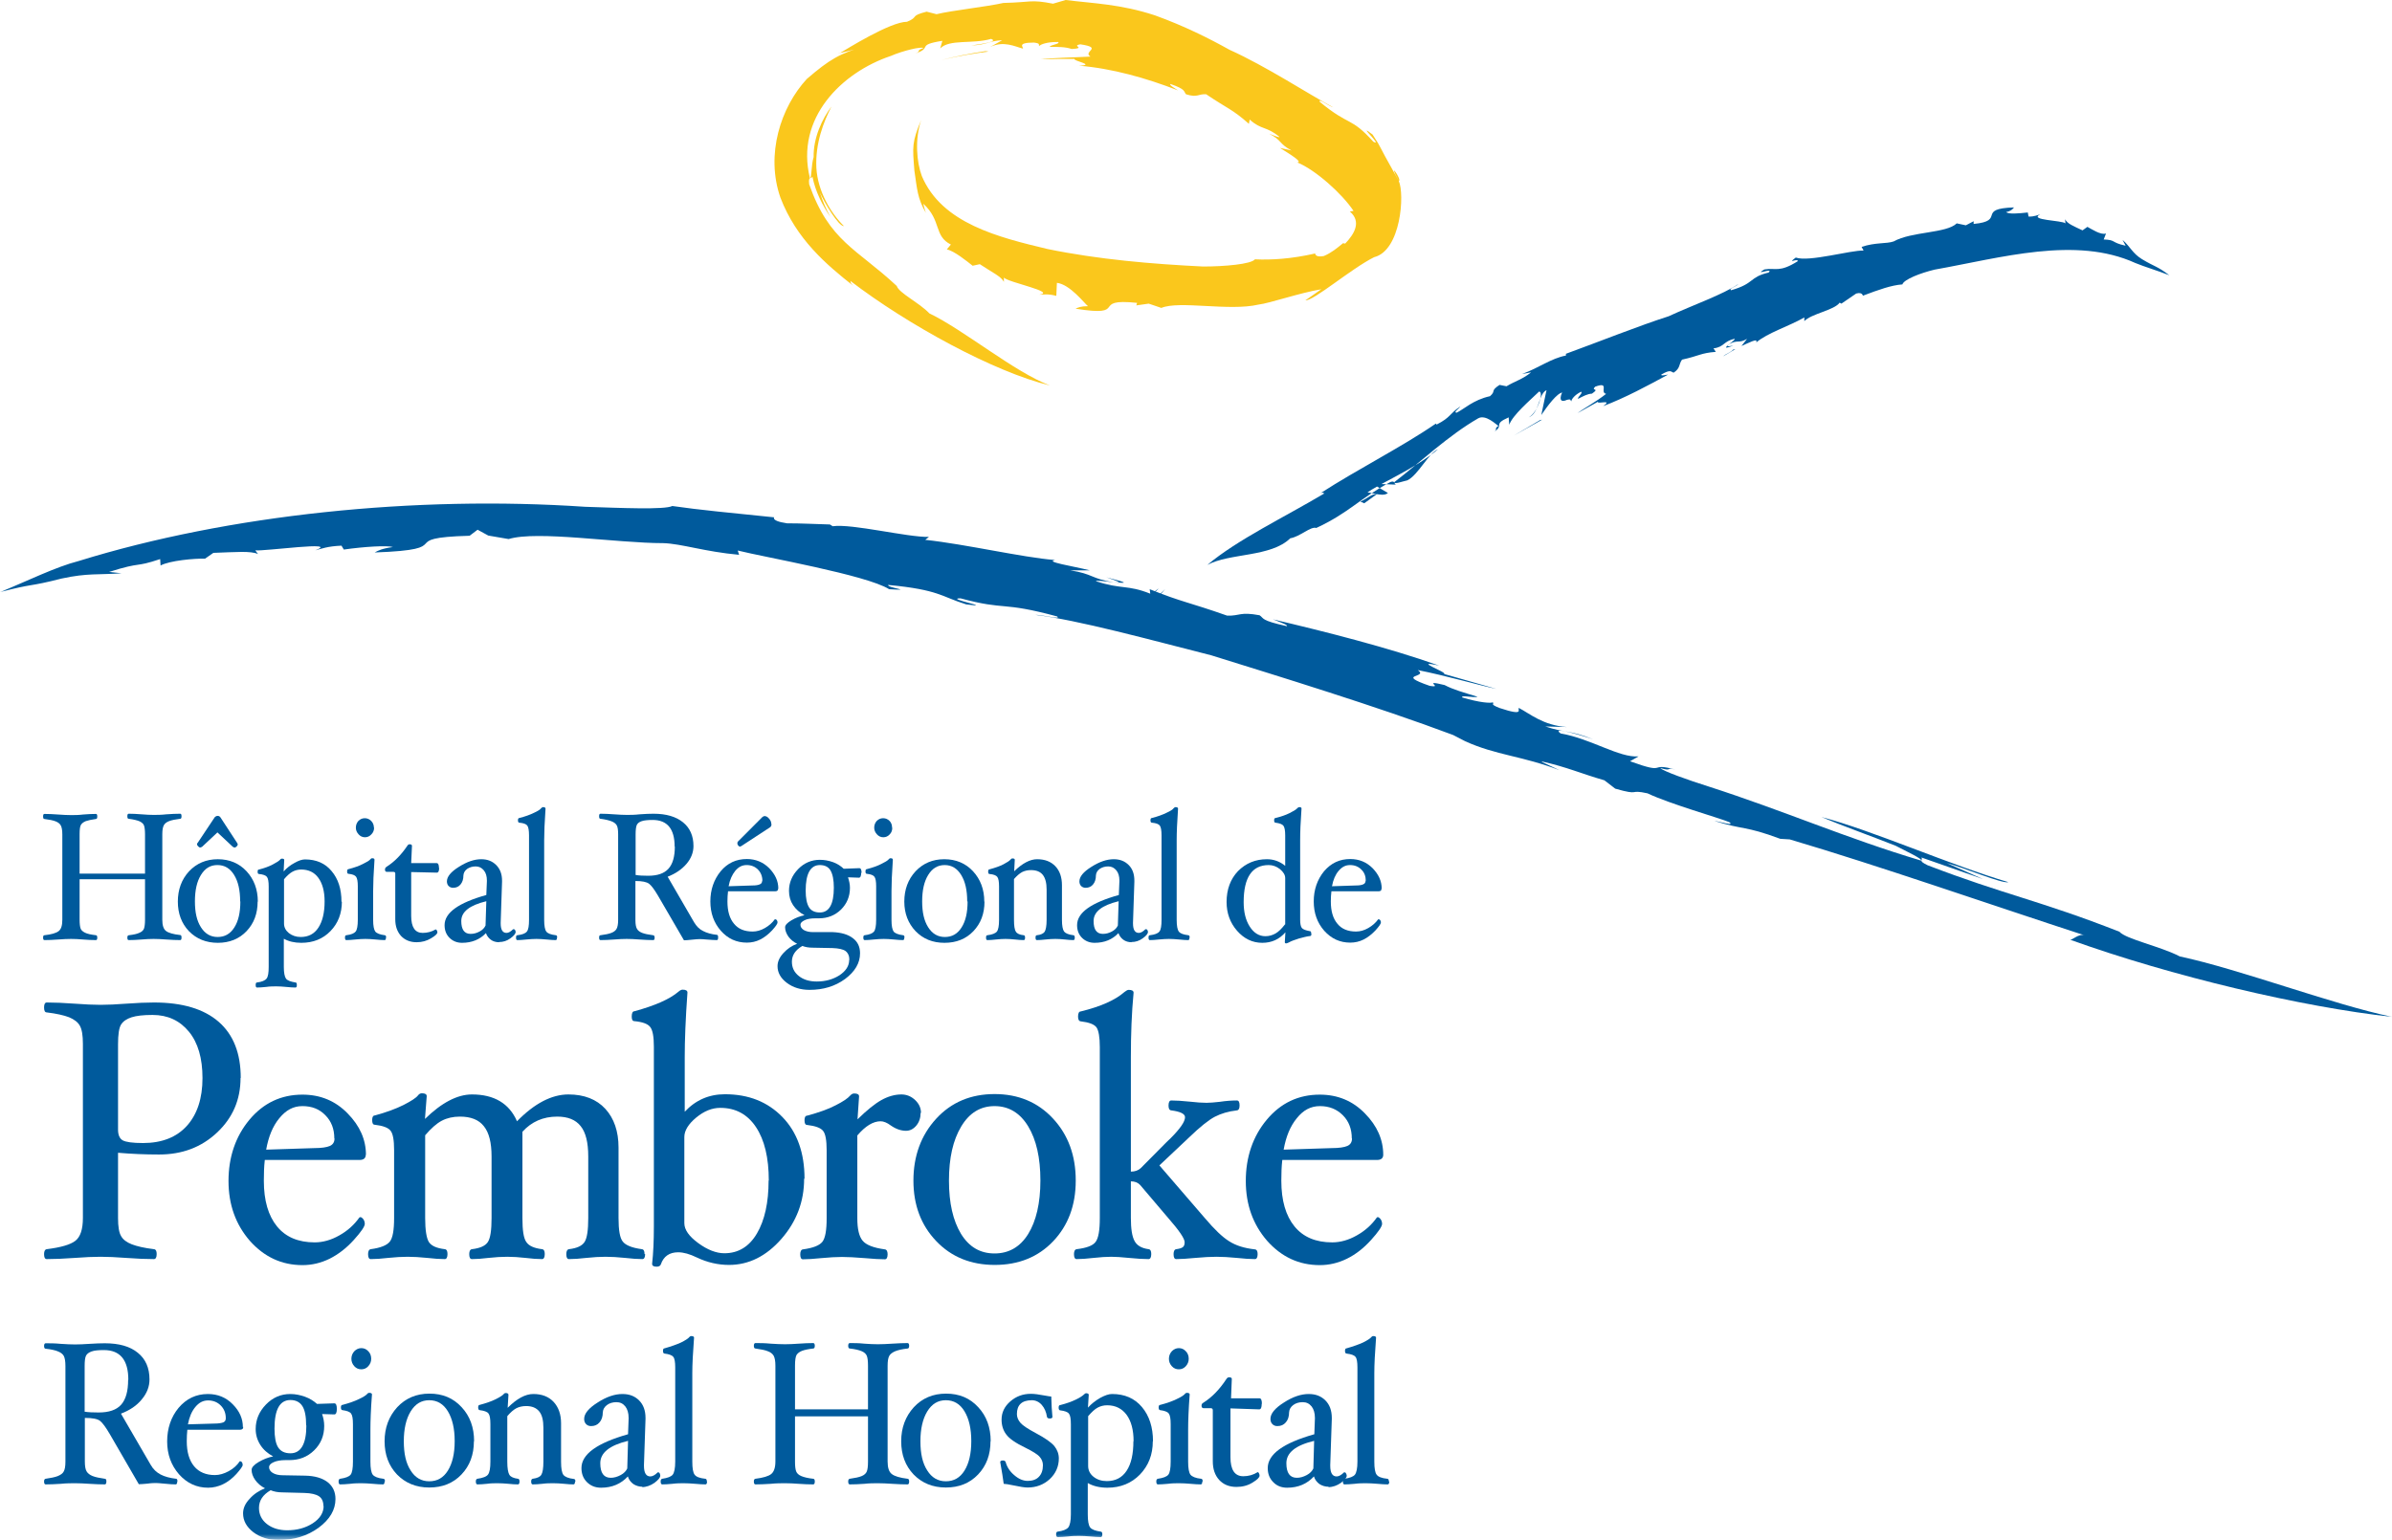 <svg width="219" height="141" viewBox="0 0 219 141" fill="none" xmlns="http://www.w3.org/2000/svg">
<g clip-path="url(#clip0_14_275)">
<path d="M91.877 0.267C90.312 0.623 87.22 0.944 85.744 1.3L84.838 1.068C83.238 1.478 84.18 1.531 83.043 1.994C81.496 1.994 77.515 4.504 76.839 4.896C76.27 4.967 79.186 4.38 79.399 4.166C76.839 4.896 75.951 5.448 73.871 7.228C71.489 9.809 70.067 14.136 71.454 18.106C72.911 21.898 75.648 24.23 78.119 26.171C77.799 25.868 77.924 25.886 77.853 25.725C83.078 29.731 91.023 34.075 96.125 35.303C92.872 34.075 88.268 30.23 85.087 28.698C84.162 27.719 82.314 26.847 82.101 26.188C78.439 22.77 75.933 22.129 74.084 16.877C73.995 16.076 74.262 16.414 74.386 16.183C74.653 17.554 75.293 18.782 76.022 19.868C75.631 19.156 75.311 18.408 75.062 17.625C75.489 18.586 76.786 20.741 77.266 20.705C76.093 19.548 74.866 17.554 74.742 15.364C74.635 13.139 75.4 11.145 76.128 9.756C75.275 10.878 74.457 12.622 74.493 14.385C74.262 15.133 74.315 16.361 74.155 16.325C72.787 10.806 77.088 6.623 81.55 5.127C82.705 4.629 84.322 4.255 84.553 4.397C83.789 4.664 84.411 4.664 83.807 4.896C85.442 4.362 83.807 4.13 86.278 3.739L86.082 4.433C86.935 3.561 89.05 4.059 90.739 3.561C91.379 3.792 90.241 3.97 88.926 4.166C90.437 4.095 90.543 3.739 91.752 3.685L90.65 4.308C91.894 3.703 92.943 4.273 93.654 4.451C93.725 4.326 93.05 3.899 94.667 3.899C95.36 3.988 95.005 4.112 95.165 4.202C95.254 4.077 95.84 3.828 96.889 3.845C97.067 4.041 96.178 4.095 96.107 4.291C96.907 4.291 97.547 4.291 98.115 4.486C99.52 4.415 98.027 4.202 98.915 4.059C101.066 4.38 99.075 4.718 99.84 5.181C98.222 5.27 96.16 5.305 95.307 5.43C96.32 5.394 97.351 5.394 98.382 5.394C98.186 5.572 100.408 5.946 98.791 6.017C101.848 6.267 104.959 7.157 107.856 8.278C107.5 8.047 107.02 7.78 107.163 7.691C108.602 8.189 108.354 8.367 108.585 8.634C109.669 8.973 109.687 8.581 110.433 8.634C112.406 9.97 112.797 9.97 114.344 11.341L114.415 10.949C115.499 11.928 115.943 11.536 117.134 12.533C117.17 12.64 116.619 12.409 116.192 12.248C117.401 12.854 117.081 13.174 118.254 13.78L117.188 13.548C118.076 14.1 119.356 14.883 118.752 14.866C120.422 15.542 122.875 17.732 123.924 19.316L123.586 19.37C124.688 20.313 123.977 21.453 123.16 22.307L122.964 22.272C122.395 22.735 121.916 23.144 121.205 23.447C120.209 23.625 120.458 23.055 120.405 23.215C118.218 23.714 116.388 23.82 114.895 23.749C114.557 24.194 112.104 24.408 110.149 24.408C105.456 24.177 100.586 23.767 95.911 22.806C91.45 21.738 86.224 20.474 84.394 16.112C83.931 14.866 83.736 12.765 84.34 10.985C83.487 13.032 83.54 13.406 83.718 15.631C83.967 17.305 83.985 18.141 84.767 19.494C84.678 19.209 84.589 18.96 84.536 18.658C86.224 20.206 85.478 21.613 87.06 22.396L86.686 22.841C87.344 22.966 88.535 23.927 89.05 24.337L89.708 24.194C90.846 24.96 91.645 25.298 91.912 25.814V25.423C92.303 25.868 96.782 26.74 95.147 26.989C95.538 26.989 95.911 26.883 96.711 27.096L96.765 25.903C97.973 26.046 99.289 27.791 99.609 28.04C98.951 28.04 98.702 28.164 98.471 28.271C103.501 29.072 99.697 27.274 104.105 27.737L104.034 27.969L105.172 27.808L106.327 28.2C107.963 27.506 112.531 28.52 115.215 27.897C116.263 27.773 118.947 26.829 120.973 26.491L119.516 27.506C120.28 27.559 123.675 24.622 125.808 23.553C128.261 22.948 128.617 17.785 128.066 16.575C126.928 14.456 128.403 16.503 128.066 16.575C125.666 12.32 126.732 13.975 125.666 12.32C124.048 11.073 126.715 13.512 125.737 12.978C123.622 10.646 123.622 11.625 120.831 9.329C120.654 8.955 121.667 9.72 122.058 9.827C119.8 8.617 115.926 6.071 112.566 4.558C110.718 3.525 108.407 2.368 105.741 1.406C102.595 0.374 100.142 0.32 97.564 0L96.409 0.338C94.347 -0.071 94.383 0.214 91.948 0.267" fill="#FAC71C"/>
<path d="M90.508 4.718L90.224 4.682C88.873 4.896 87.522 5.145 86.189 5.501C87.611 5.145 89.05 4.914 90.508 4.718Z" fill="#FAC71C"/>
<path d="M105.687 55.1L106.665 53.961L105.901 54.691C104.816 55.065 105.794 54.175 106.114 53.872C104.568 54.94 105.812 54.727 105.687 55.1Z" fill="#005A9C"/>
<path d="M158.691 31.654C158.424 31.689 158.158 31.761 158.158 31.654C157.944 31.85 157.909 31.939 158.691 31.654Z" fill="#005A9C"/>
<path d="M158.158 31.636V31.672L158.3 31.547L158.158 31.636Z" fill="#005A9C"/>
<mask id="mask0_14_275" style="mask-type:luminance" maskUnits="userSpaceOnUse" x="0" y="0" width="219" height="141">
<path d="M219 0H0V141H219V0Z" fill="white"/>
</mask>
<g mask="url(#mask0_14_275)">
<path d="M140.17 34.111C139.335 34.769 138.766 34.876 137.93 35.375L137.29 35.25C136.402 35.837 137.006 35.766 136.42 36.283C134.873 36.621 134.038 37.475 133.362 37.796C133.007 37.778 133.611 37.404 133.7 37.226C132.669 37.903 132.882 38.188 131.532 38.882L131.46 38.793C128.421 40.894 124.315 42.959 120.902 45.166C121.151 45.059 121.133 45.166 121.258 45.184C117.579 47.374 113.259 49.439 110.54 51.736C112.584 50.632 116.352 51.041 118.13 49.297C119.018 49.154 120.014 48.175 120.511 48.353C123.533 46.947 124.439 45.683 127.283 44.151C127.728 43.991 127.603 44.276 127.799 44.383L125.63 44.294L127.07 45.148C126.555 45.629 125.044 44.828 125.044 45.22C126.306 44.223 129.363 43.083 131.656 41.143C130.803 41.481 129.825 43.528 128.848 43.991C128.368 44.098 127.692 44.365 127.639 44.169C130.145 42.247 132.562 39.914 135.335 38.312C136.028 37.92 137.006 38.9 137.184 39.007C136.739 39.309 137.166 39.256 136.811 39.541C137.753 38.9 136.633 38.882 138.126 38.223L138.179 38.9C138.499 38.01 140.028 36.71 140.916 35.855C141.379 35.909 140.756 37.831 139.957 38.223C140.916 37.885 140.845 36.069 141.592 35.731L141.112 38.01C141.681 37.173 142.552 35.998 143.049 35.944C143.049 35.802 142.481 37.066 143.458 36.621C143.903 36.496 143.743 36.71 143.867 36.745C143.867 36.603 144.116 36.194 144.756 35.873C144.951 35.998 144.436 36.336 144.471 36.532C144.951 36.283 145.342 36.069 145.751 36.051C146.551 35.499 145.591 35.837 146.053 35.41C147.422 34.912 146.427 35.944 147.049 36.069C146.16 36.781 144.916 37.458 144.436 37.831L146.284 36.799C146.249 37.048 147.706 36.532 146.782 37.191C148.737 36.461 150.959 35.268 152.719 34.306C152.434 34.342 152.079 34.449 152.097 34.306C153.003 33.772 152.985 34.075 153.234 34.128C153.874 33.701 153.679 33.381 153.999 32.936C155.563 32.597 155.705 32.33 157.091 32.224L156.878 31.903C157.856 31.796 157.802 31.227 158.815 31.031C158.887 31.084 158.567 31.316 158.3 31.529C159.082 31.066 159.189 31.494 159.953 31.031L159.438 31.689C160.095 31.405 161.002 30.906 160.788 31.369C161.784 30.497 163.846 29.856 165.196 29.072V29.411C165.819 28.734 167.934 28.414 168.431 27.719L168.591 27.808L169.942 26.883C170.635 26.687 170.547 27.239 170.564 27.078C172.022 26.526 173.177 26.117 174.173 26.046C174.315 25.583 175.861 24.995 177.123 24.693C183.22 23.607 190.027 21.595 195.502 24.087C196.32 24.426 197.528 24.782 198.613 25.209C197.493 24.355 197.28 24.444 196.106 23.732C195.235 23.197 195.058 22.61 194.329 21.969L194.613 22.503C193.227 22.2 193.76 21.969 192.605 21.933L192.818 21.381C192.356 21.559 191.485 20.972 191.112 20.776L190.667 21.097C189.832 20.705 189.281 20.491 189.068 20.082L189.103 20.456C188.801 20.171 185.691 20.171 186.793 19.637C186.526 19.69 186.277 19.85 185.726 19.833L185.655 19.459C184.82 19.548 183.913 19.637 183.664 19.423C184.109 19.334 184.251 19.174 184.393 18.996C180.891 19.103 183.7 20.224 180.696 20.509V20.26L179.985 20.634L179.149 20.456C178.207 21.381 175.026 21.186 173.373 22.111C172.715 22.343 171.702 22.183 170.44 22.61L170.618 22.948C169.48 22.895 165.623 24.016 164.414 23.589C163.561 24.23 164.539 23.625 164.61 23.91C162.904 24.995 162.584 24.497 161.535 24.675C160.486 25.298 162.441 24.461 161.926 24.96C160.113 25.387 160.682 25.957 158.495 26.58C158.211 26.473 158.993 26.224 159.153 26.01C157.802 26.954 154.958 27.951 152.772 28.965C150.141 29.802 146.391 31.298 143.369 32.401V32.562C142.018 32.811 140.845 33.719 139.352 34.253L140.117 34.111H140.17Z" fill="#005A9C"/>
<path d="M124.546 45.932L124.902 46.092L126.11 45.22C125.47 45.273 125.293 45.611 124.546 45.932Z" fill="#005A9C"/>
</g>
<path d="M124.404 44.917L123.8 45.416L124.884 44.81L124.404 44.917Z" fill="#005A9C"/>
<path d="M141.005 38.472L138.588 39.897L141.183 38.437L141.005 38.472Z" fill="#005A9C"/>
<mask id="mask1_14_275" style="mask-type:luminance" maskUnits="userSpaceOnUse" x="0" y="0" width="219" height="141">
<path d="M219 0H0V141H219V0Z" fill="white"/>
</mask>
<g mask="url(#mask1_14_275)">
<path d="M158.709 31.992C158.478 32.277 158.033 32.384 157.767 32.633L158.887 31.974L158.709 32.01V31.992Z" fill="#005A9C"/>
<path d="M101.297 52.875C101.866 53.071 102.541 53.285 102.417 53.356C103.11 53.409 103.27 53.373 101.297 52.875Z" fill="#005A9C"/>
</g>
<path d="M102.381 53.373L102.417 53.356L101.972 53.302L102.381 53.373Z" fill="#005A9C"/>
<mask id="mask2_14_275" style="mask-type:luminance" maskUnits="userSpaceOnUse" x="0" y="0" width="219" height="141">
<path d="M219 0H0V141H219V0Z" fill="white"/>
</mask>
<g mask="url(#mask2_14_275)">
<path d="M141.165 69.734C143.529 70.269 144.72 70.838 146.889 71.461L147.884 72.227C150.248 72.903 149.057 72.263 150.835 72.654C152.897 73.633 157.322 74.88 158.318 75.289C158.904 75.698 157.34 75.218 156.967 75.182C159.686 76.037 159.686 75.592 162.992 76.82L163.863 76.874C172.04 79.295 181.816 82.713 190.881 85.668C190.294 85.437 189.672 86.202 189.477 86.042C198.861 89.425 210.824 92.237 219.018 93.128C213.597 92.006 205.083 88.766 199.572 87.591C197.795 86.665 194.631 86.006 194.045 85.33C186.793 82.481 183.486 81.93 176.483 79.241C175.523 78.778 176.11 78.796 175.915 78.529L181.549 80.505L178.243 79.046C179.807 79.455 183.291 80.95 183.878 80.79C178.812 79.312 171.258 75.983 166.761 74.826C168.716 75.645 171.24 76.535 173.568 77.461C174.546 77.977 176.092 78.689 175.879 78.814C168.876 76.713 163.455 74.292 156.38 72.013C154.621 71.461 152.221 70.607 152.008 70.34C153.199 70.678 152.417 70.233 153.394 70.482C150.799 69.77 152.808 71.016 149.235 69.717L150.017 69.272C148.257 69.414 145.662 67.651 142.889 67.171C142.09 66.619 143.867 67.046 145.858 67.705C143.672 66.833 143.281 67.135 141.485 66.53L143.458 66.583C141.29 66.441 140.063 65.355 139.068 64.839C138.872 64.928 139.69 65.64 137.29 64.839C136.295 64.447 136.882 64.483 136.668 64.322C136.473 64.411 135.495 64.358 133.878 63.877C133.682 63.61 135.069 63.949 135.264 63.806C134.056 63.432 133.06 63.165 132.26 62.738C130.056 62.204 132.26 63.041 130.892 62.809C127.657 61.688 130.838 62.097 129.807 61.367C132.402 61.883 135.62 62.809 137.006 63.094L132.207 61.723C132.598 61.599 129.15 60.388 131.763 60.958C127.106 59.302 121.24 57.824 116.548 56.721C117.17 56.97 117.987 57.255 117.81 57.344C115.374 56.809 115.748 56.631 115.321 56.347C113.49 56.008 113.544 56.418 112.353 56.382C108.816 55.136 108.229 55.154 105.261 53.961L105.314 54.37C103.217 53.534 102.666 53.997 100.355 53.231C100.248 53.124 101.208 53.231 101.972 53.338C99.804 52.964 100.124 52.572 97.991 52.234H99.786C98.133 51.825 95.627 51.451 96.605 51.291C93.547 51.041 88.482 49.849 84.713 49.439L85.051 49.172C83.043 49.208 78.03 47.944 76.235 48.193L75.986 48.033C74.671 47.997 73.373 47.926 72.058 47.926C70.334 47.676 71.027 47.267 70.849 47.374C67.01 46.982 64.006 46.697 61.553 46.341C60.86 46.697 56.807 46.519 53.572 46.413C38.055 45.362 20.938 47.125 7.199 51.38C5.101 51.914 2.453 53.231 0 54.228C3.164 53.391 2.524 53.783 5.652 52.982C8.034 52.465 9.012 52.661 11.127 52.501L9.989 52.377C13.1 51.397 12.211 52.02 14.664 51.202L14.7 51.789C15.517 51.344 17.81 51.13 18.77 51.166L19.534 50.632C21.614 50.561 22.947 50.436 23.622 50.739L23.373 50.4C24.173 50.507 31.23 49.51 28.866 50.4C29.435 50.258 29.968 50.026 31.265 49.973L31.479 50.329C33.345 50.062 35.425 49.938 35.976 50.098C34.962 50.24 34.625 50.418 34.305 50.596C42.179 50.311 35.94 49.261 42.997 49.065L43.725 48.513L44.703 49.047L46.569 49.368C49.182 48.567 56.452 49.742 60.736 49.742C62.406 49.795 64.504 50.525 67.668 50.81L67.543 50.418C70.032 51.041 79.346 52.661 81.407 53.961C83.825 54.103 81.176 53.836 81.319 53.569C86.011 54.014 86.153 54.638 88.464 55.35C91.308 55.724 86.366 54.78 87.948 54.798C92.161 55.937 91.592 55.047 96.782 56.453C97.227 56.774 95.378 56.293 94.774 56.311C98.613 56.756 105.421 58.625 110.895 60.014C117.01 61.919 126.075 64.696 133.042 67.313L134.144 67.883C136.953 69.165 139.406 69.236 142.783 70.536L141.183 69.788L141.165 69.734Z" fill="#005A9C"/>
<path d="M18.539 98.736C18.539 96.92 18.13 95.496 17.295 94.481C16.459 93.466 15.357 92.95 13.971 92.95C13.136 92.95 12.496 93.021 12.051 93.163C11.607 93.306 11.287 93.519 11.091 93.822C10.896 94.125 10.807 94.73 10.807 95.638V103.453C10.807 103.934 10.949 104.272 11.234 104.433C11.518 104.593 12.14 104.682 13.1 104.682C14.824 104.682 16.175 104.148 17.117 103.097C18.059 102.047 18.539 100.587 18.539 98.736ZM22.023 98.718C22.023 100.712 21.312 102.367 19.872 103.721C18.432 105.074 16.673 105.732 14.557 105.732C13.295 105.732 12.034 105.679 10.807 105.572V111.554C10.807 112.337 10.896 112.889 11.091 113.21C11.269 113.53 11.607 113.779 12.069 113.957C12.531 114.135 13.207 114.296 14.095 114.402C14.273 114.42 14.344 114.58 14.344 114.847C14.344 115.15 14.255 115.31 14.095 115.31C13.384 115.31 12.531 115.275 11.571 115.203C10.629 115.132 9.847 115.097 9.207 115.097C8.567 115.097 7.768 115.132 6.826 115.203C5.83 115.275 4.995 115.31 4.284 115.31C4.106 115.31 4.035 115.15 4.035 114.847C4.035 114.58 4.124 114.42 4.284 114.402C5.564 114.242 6.434 113.993 6.897 113.637C7.359 113.281 7.59 112.586 7.59 111.536V95.602C7.59 94.819 7.501 94.267 7.305 93.929C7.128 93.608 6.79 93.359 6.328 93.163C5.866 92.985 5.172 92.825 4.284 92.718C4.106 92.718 4.035 92.558 4.035 92.255C4.035 91.953 4.124 91.81 4.284 91.81C4.995 91.81 5.848 91.846 6.826 91.917C7.768 91.988 8.567 92.024 9.207 92.024C9.847 92.024 10.647 91.988 11.571 91.917C12.549 91.846 13.384 91.81 14.095 91.81C16.69 91.81 18.663 92.398 20.014 93.573C21.365 94.748 22.041 96.457 22.041 98.718" fill="#005A9C"/>
<path d="M30.608 104.254C30.608 103.4 30.341 102.688 29.79 102.136C29.239 101.566 28.546 101.299 27.693 101.299C26.84 101.299 26.182 101.673 25.578 102.403C24.973 103.133 24.582 104.094 24.369 105.287L28.777 105.145C29.435 105.145 29.915 105.073 30.199 104.949C30.483 104.824 30.625 104.593 30.625 104.272M33.487 105.75C33.487 106.07 33.292 106.231 32.919 106.231H24.244C24.173 106.836 24.156 107.477 24.156 108.136C24.156 109.951 24.564 111.34 25.364 112.319C26.164 113.298 27.32 113.779 28.812 113.779C29.559 113.779 30.323 113.565 31.07 113.138C31.834 112.711 32.438 112.159 32.901 111.5L32.99 111.465C33.078 111.465 33.167 111.536 33.256 111.643C33.345 111.767 33.398 111.91 33.398 112.088C33.398 112.319 33.061 112.818 32.385 113.565C31.71 114.313 30.963 114.883 30.181 115.275C29.381 115.666 28.564 115.862 27.693 115.862C25.791 115.862 24.191 115.114 22.876 113.637C21.578 112.141 20.921 110.325 20.921 108.153C20.921 105.981 21.561 104.076 22.84 102.545C24.12 101.014 25.738 100.249 27.693 100.249C29.328 100.249 30.714 100.818 31.834 101.976C32.954 103.115 33.505 104.379 33.505 105.768" fill="#005A9C"/>
<path d="M59.065 114.847C59.065 115.15 58.976 115.31 58.816 115.31C58.389 115.31 57.874 115.275 57.252 115.203C56.576 115.132 55.972 115.097 55.439 115.097C54.906 115.097 54.337 115.132 53.661 115.203C53.057 115.275 52.524 115.31 52.097 115.31C51.919 115.31 51.848 115.15 51.848 114.847C51.848 114.58 51.937 114.42 52.097 114.402C52.826 114.313 53.288 114.1 53.519 113.744C53.75 113.388 53.857 112.658 53.857 111.554V105.91C53.857 104.628 53.626 103.703 53.164 103.133C52.701 102.545 51.99 102.261 51.013 102.261C49.733 102.261 48.667 102.724 47.831 103.649V111.554C47.831 112.675 47.938 113.405 48.187 113.744C48.418 114.1 48.898 114.313 49.626 114.402C49.804 114.42 49.875 114.58 49.875 114.847C49.875 115.15 49.786 115.31 49.626 115.31C49.2 115.31 48.702 115.275 48.133 115.203C47.511 115.132 46.943 115.097 46.445 115.097C45.947 115.097 45.325 115.132 44.703 115.203C44.134 115.275 43.636 115.31 43.21 115.31C43.032 115.31 42.961 115.15 42.961 114.847C42.961 114.58 43.05 114.42 43.21 114.402C43.956 114.313 44.436 114.1 44.667 113.744C44.898 113.388 45.005 112.658 45.005 111.554V105.91C45.005 104.646 44.774 103.72 44.294 103.133C43.832 102.545 43.103 102.261 42.108 102.261C41.486 102.261 40.935 102.385 40.455 102.634C39.975 102.884 39.477 103.329 38.926 103.97V111.554C38.926 112.658 39.051 113.405 39.264 113.744C39.495 114.1 39.975 114.313 40.721 114.402C40.899 114.42 40.97 114.58 40.97 114.847C40.97 115.15 40.881 115.31 40.721 115.31C40.277 115.31 39.762 115.275 39.139 115.203C38.446 115.132 37.842 115.097 37.326 115.097C36.811 115.097 36.189 115.132 35.513 115.203C34.909 115.275 34.394 115.31 33.949 115.31C33.772 115.31 33.7 115.15 33.7 114.847C33.7 114.58 33.789 114.42 33.949 114.402C34.856 114.278 35.425 114.046 35.691 113.708C35.958 113.37 36.082 112.658 36.082 111.554V105.323C36.082 104.415 35.976 103.827 35.762 103.56C35.549 103.275 35.069 103.097 34.322 103.008C34.145 103.008 34.074 102.866 34.074 102.563C34.074 102.296 34.163 102.154 34.322 102.154C35.371 101.869 36.242 101.549 36.953 101.192C37.646 100.836 38.091 100.552 38.269 100.32C38.375 100.178 38.5 100.124 38.624 100.124C38.926 100.124 39.068 100.213 39.068 100.391L38.908 102.474C40.437 100.979 41.877 100.231 43.21 100.231C45.236 100.231 46.623 101.05 47.334 102.688C48.933 101.05 50.515 100.231 52.044 100.231C53.483 100.231 54.621 100.676 55.421 101.549C56.221 102.421 56.63 103.614 56.63 105.091V111.554C56.63 112.658 56.754 113.388 57.021 113.708C57.287 114.046 57.856 114.278 58.763 114.402C58.94 114.42 59.011 114.58 59.011 114.847" fill="#005A9C"/>
<path d="M70.387 108.118C70.387 106.035 69.996 104.397 69.214 103.222C68.432 102.047 67.348 101.46 65.944 101.46C65.179 101.46 64.451 101.762 63.739 102.35C63.029 102.937 62.655 103.542 62.655 104.13V112.017C62.655 112.622 63.082 113.227 63.935 113.85C64.788 114.474 65.588 114.776 66.317 114.776C67.597 114.776 68.592 114.171 69.303 112.96C70.014 111.75 70.369 110.13 70.369 108.118M73.622 107.958C73.622 110.041 72.929 111.874 71.543 113.459C70.156 115.043 68.556 115.844 66.743 115.844C65.73 115.844 64.753 115.613 63.811 115.168C63.153 114.847 62.584 114.687 62.087 114.687C61.287 114.687 60.753 115.061 60.505 115.791C60.451 115.933 60.327 116.005 60.114 116.005C59.829 116.005 59.705 115.916 59.705 115.738C59.811 114.794 59.865 113.655 59.865 112.319V95.852C59.865 94.944 59.758 94.338 59.527 94.053C59.314 93.769 58.834 93.591 58.087 93.519C57.91 93.519 57.838 93.377 57.838 93.092C57.838 92.772 57.927 92.611 58.087 92.611C59.971 92.095 61.304 91.508 62.104 90.831C62.264 90.689 62.389 90.635 62.495 90.635C62.797 90.635 62.94 90.724 62.94 90.902C62.762 93.341 62.691 95.3 62.691 96.795V101.816C63.686 100.747 64.913 100.213 66.37 100.213C68.539 100.213 70.281 100.908 71.631 102.296C72.982 103.685 73.658 105.572 73.658 107.94" fill="#005A9C"/>
<path d="M84.287 101.922C84.287 102.367 84.162 102.759 83.896 103.08C83.629 103.4 83.309 103.56 82.954 103.56C82.492 103.56 82.029 103.4 81.567 103.08C81.212 102.813 80.892 102.688 80.625 102.688C79.932 102.688 79.221 103.133 78.492 103.988V111.572C78.492 112.551 78.652 113.227 78.972 113.619C79.292 114.011 79.968 114.278 81.016 114.42C81.176 114.438 81.265 114.598 81.265 114.865C81.265 115.168 81.176 115.328 81.016 115.328C80.572 115.328 79.968 115.292 79.168 115.221C78.297 115.15 77.604 115.114 77.088 115.114C76.573 115.114 75.933 115.15 75.186 115.221C74.511 115.292 73.942 115.328 73.515 115.328C73.338 115.328 73.267 115.168 73.267 114.865C73.267 114.598 73.356 114.438 73.515 114.42C74.44 114.295 75.026 114.064 75.293 113.726C75.559 113.388 75.684 112.675 75.684 111.572V105.341C75.684 104.433 75.577 103.845 75.364 103.578C75.151 103.293 74.653 103.115 73.906 103.026C73.729 103.026 73.658 102.884 73.658 102.581C73.658 102.314 73.746 102.172 73.906 102.172C74.955 101.887 75.826 101.584 76.502 101.228C77.177 100.89 77.621 100.587 77.835 100.338C77.959 100.196 78.084 100.142 78.208 100.142C78.51 100.142 78.652 100.231 78.652 100.409L78.51 102.51C79.363 101.673 80.092 101.086 80.696 100.747C81.301 100.409 81.923 100.231 82.527 100.231C83.007 100.231 83.434 100.409 83.789 100.747C84.145 101.086 84.322 101.477 84.322 101.922" fill="#005A9C"/>
<path d="M95.254 108.1C95.254 106.035 94.88 104.379 94.134 103.151C93.387 101.922 92.356 101.299 91.059 101.299C89.761 101.299 88.748 101.922 88.002 103.169C87.255 104.415 86.882 106.053 86.882 108.118C86.882 110.183 87.255 111.785 87.984 112.996C88.73 114.207 89.744 114.794 91.059 114.794C92.374 114.794 93.405 114.189 94.134 113.014C94.863 111.839 95.254 110.183 95.254 108.118M98.489 108.136C98.489 110.379 97.796 112.23 96.427 113.672C95.058 115.114 93.263 115.844 91.077 115.844C88.89 115.844 87.095 115.114 85.709 113.655C84.322 112.195 83.629 110.361 83.629 108.118C83.629 105.875 84.322 103.97 85.709 102.457C87.095 100.943 88.89 100.196 91.059 100.196C93.227 100.196 95.023 100.943 96.409 102.439C97.796 103.934 98.489 105.821 98.489 108.1" fill="#005A9C"/>
<path d="M115.143 114.847C115.143 115.15 115.054 115.31 114.894 115.31C114.468 115.31 113.917 115.275 113.259 115.203C112.53 115.132 111.908 115.097 111.375 115.097C110.842 115.097 110.202 115.132 109.42 115.203C108.691 115.275 108.105 115.31 107.696 115.31C107.518 115.31 107.447 115.15 107.447 114.847C107.447 114.58 107.536 114.42 107.696 114.402C107.962 114.367 108.158 114.313 108.282 114.224C108.407 114.135 108.46 113.993 108.46 113.761C108.46 113.423 107.945 112.675 106.931 111.518L104.39 108.527C104.176 108.296 103.892 108.189 103.537 108.189V111.536C103.537 112.533 103.643 113.227 103.874 113.655C104.105 114.082 104.532 114.313 105.154 114.402C105.332 114.42 105.403 114.58 105.403 114.847C105.403 115.15 105.314 115.31 105.154 115.31C104.692 115.31 104.105 115.275 103.377 115.203C102.683 115.132 102.132 115.097 101.741 115.097C101.297 115.097 100.746 115.132 100.106 115.203C99.484 115.275 98.986 115.31 98.578 115.31C98.4 115.31 98.329 115.15 98.329 114.847C98.329 114.58 98.418 114.42 98.578 114.402C99.466 114.296 100.053 114.082 100.302 113.744C100.568 113.405 100.693 112.675 100.693 111.554V95.887C100.693 94.979 100.586 94.374 100.39 94.089C100.177 93.804 99.697 93.626 98.951 93.537C98.773 93.519 98.702 93.359 98.702 93.092C98.702 92.789 98.791 92.629 98.951 92.629C100.764 92.184 102.097 91.597 102.95 90.849C103.11 90.724 103.234 90.653 103.341 90.653C103.643 90.653 103.785 90.742 103.785 90.92C103.608 92.772 103.537 94.73 103.537 96.813V107.299C103.91 107.299 104.212 107.192 104.443 106.978L106.807 104.593C106.807 104.593 107.003 104.397 107.18 104.237C108.051 103.364 108.496 102.724 108.496 102.314C108.496 102.011 108.069 101.798 107.234 101.691C107.056 101.673 106.985 101.513 106.985 101.246C106.985 100.943 107.074 100.783 107.234 100.783C107.678 100.783 108.229 100.819 108.922 100.89C109.544 100.961 110.06 100.997 110.469 100.997C110.771 100.997 111.18 100.961 111.66 100.908C112.246 100.819 112.779 100.783 113.241 100.783C113.419 100.783 113.49 100.943 113.49 101.246C113.49 101.531 113.401 101.673 113.241 101.691C112.459 101.78 111.802 101.976 111.215 102.278C110.646 102.581 109.864 103.204 108.887 104.148L106.149 106.729L110.309 111.554C111.18 112.586 111.926 113.299 112.53 113.672C113.135 114.064 113.917 114.313 114.894 114.42C115.072 114.438 115.143 114.598 115.143 114.865" fill="#005A9C"/>
<path d="M123.764 104.254C123.764 103.4 123.497 102.688 122.946 102.136C122.395 101.584 121.702 101.299 120.849 101.299C119.996 101.299 119.32 101.673 118.734 102.403C118.129 103.133 117.738 104.094 117.525 105.287L121.933 105.145C122.591 105.145 123.071 105.073 123.355 104.949C123.64 104.824 123.782 104.593 123.782 104.272M126.643 105.75C126.643 106.07 126.448 106.231 126.075 106.231H117.401C117.33 106.836 117.312 107.477 117.312 108.136C117.312 109.951 117.721 111.34 118.52 112.319C119.32 113.298 120.476 113.779 121.969 113.779C122.715 113.779 123.48 113.565 124.226 113.138C124.99 112.711 125.595 112.159 126.057 111.5L126.128 111.465C126.217 111.465 126.306 111.536 126.395 111.643C126.483 111.767 126.537 111.91 126.537 112.088C126.537 112.319 126.199 112.818 125.524 113.565C124.848 114.313 124.119 114.883 123.32 115.275C122.52 115.666 121.702 115.862 120.831 115.862C118.929 115.862 117.33 115.114 116.014 113.637C114.717 112.141 114.059 110.325 114.059 108.153C114.059 105.981 114.699 104.076 115.979 102.545C117.259 101.014 118.876 100.249 120.831 100.249C122.466 100.249 123.853 100.818 124.973 101.976C126.092 103.115 126.643 104.379 126.643 105.768" fill="#005A9C"/>
<path d="M16.619 85.864C16.619 86.024 16.584 86.095 16.495 86.095C16.139 86.095 15.713 86.078 15.233 86.042C14.771 86.006 14.38 85.989 14.06 85.989C13.74 85.989 13.367 86.006 12.958 86.042C12.513 86.078 12.122 86.095 11.785 86.095C11.696 86.095 11.66 86.024 11.66 85.864C11.66 85.722 11.713 85.65 11.802 85.65C12.247 85.597 12.567 85.526 12.78 85.419C12.993 85.33 13.136 85.187 13.189 85.027C13.242 84.867 13.278 84.6 13.278 84.226V80.523H7.288V84.226C7.288 84.6 7.323 84.867 7.377 85.027C7.43 85.187 7.572 85.312 7.785 85.419C7.999 85.526 8.336 85.597 8.781 85.65C8.87 85.65 8.905 85.739 8.905 85.864C8.905 86.024 8.87 86.095 8.781 86.095C8.425 86.095 8.034 86.078 7.608 86.042C7.199 86.006 6.826 85.989 6.506 85.989C6.186 85.989 5.795 86.006 5.332 86.042C4.853 86.078 4.426 86.095 4.07 86.095C3.982 86.095 3.946 86.024 3.946 85.864C3.946 85.722 3.982 85.65 4.07 85.65C4.71 85.579 5.137 85.454 5.368 85.276C5.599 85.098 5.706 84.76 5.706 84.244V76.411C5.706 76.019 5.652 75.752 5.564 75.592C5.475 75.431 5.315 75.307 5.084 75.218C4.853 75.129 4.515 75.058 4.07 75.004C3.982 75.004 3.946 74.933 3.946 74.773C3.946 74.612 3.982 74.541 4.07 74.541C4.426 74.541 4.835 74.559 5.332 74.595C5.795 74.63 6.186 74.648 6.506 74.648C6.826 74.648 7.199 74.648 7.608 74.595C8.052 74.559 8.443 74.541 8.781 74.541C8.87 74.541 8.905 74.612 8.905 74.773C8.905 74.933 8.87 75.004 8.781 75.004C8.372 75.058 8.07 75.129 7.856 75.2C7.643 75.289 7.501 75.396 7.412 75.538C7.323 75.681 7.288 75.966 7.288 76.411V80.007H13.278V76.411C13.278 76.037 13.242 75.77 13.189 75.609C13.136 75.449 12.993 75.325 12.78 75.218C12.567 75.129 12.229 75.04 11.785 74.986C11.696 74.986 11.66 74.915 11.66 74.755C11.66 74.595 11.696 74.523 11.785 74.523C12.14 74.523 12.531 74.541 12.958 74.577C13.384 74.612 13.74 74.63 14.06 74.63C14.38 74.63 14.771 74.63 15.233 74.577C15.713 74.541 16.139 74.523 16.495 74.523C16.584 74.523 16.619 74.595 16.619 74.755C16.619 74.915 16.584 74.986 16.495 74.986C16.05 75.04 15.713 75.111 15.482 75.2C15.251 75.289 15.091 75.414 15.002 75.574C14.913 75.734 14.86 76.001 14.86 76.393V84.226C14.86 84.742 14.966 85.081 15.197 85.259C15.428 85.437 15.855 85.561 16.495 85.632C16.584 85.632 16.619 85.722 16.619 85.846" fill="#005A9C"/>
<path d="M21.774 77.336C21.774 77.336 21.738 77.461 21.667 77.514C21.596 77.585 21.543 77.621 21.489 77.621C21.454 77.621 21.401 77.603 21.312 77.55L19.907 76.233L18.503 77.55C18.503 77.55 18.361 77.621 18.326 77.621C18.272 77.621 18.219 77.585 18.148 77.514C18.077 77.443 18.041 77.39 18.041 77.336C18.041 77.283 18.041 77.23 18.095 77.194L19.659 74.844C19.659 74.844 19.783 74.719 19.907 74.719C20.032 74.719 20.103 74.755 20.174 74.844L21.721 77.212C21.721 77.212 21.774 77.319 21.774 77.354M21.987 82.553C21.987 81.538 21.809 80.737 21.436 80.131C21.063 79.526 20.565 79.223 19.907 79.223C19.25 79.223 18.77 79.526 18.397 80.131C18.023 80.737 17.846 81.538 17.846 82.553C17.846 83.567 18.023 84.333 18.397 84.92C18.77 85.508 19.268 85.811 19.925 85.811C20.583 85.811 21.081 85.526 21.454 84.938C21.827 84.351 22.005 83.567 22.005 82.553M23.587 82.57C23.587 83.674 23.249 84.564 22.574 85.276C21.898 85.989 21.009 86.345 19.943 86.345C18.877 86.345 17.988 85.989 17.295 85.276C16.619 84.564 16.282 83.656 16.282 82.57C16.282 81.484 16.619 80.541 17.312 79.793C18.006 79.063 18.877 78.689 19.943 78.689C21.009 78.689 21.898 79.063 22.574 79.793C23.249 80.523 23.605 81.449 23.605 82.57" fill="#005A9C"/>
<path d="M29.719 82.553C29.719 81.627 29.524 80.915 29.15 80.398C28.777 79.882 28.244 79.633 27.568 79.633C27.284 79.633 27.017 79.704 26.786 79.829C26.555 79.953 26.289 80.185 26.004 80.523V84.564C26.004 84.921 26.146 85.205 26.449 85.455C26.751 85.686 27.106 85.811 27.533 85.811C28.244 85.811 28.777 85.526 29.15 84.956C29.524 84.386 29.719 83.585 29.719 82.553ZM31.301 82.57C31.301 83.656 30.946 84.564 30.252 85.276C29.559 85.989 28.67 86.345 27.586 86.345C26.964 86.345 26.431 86.22 25.986 85.971V88.552C25.986 89.086 26.058 89.442 26.182 89.621C26.306 89.799 26.609 89.905 27.053 89.977C27.142 89.977 27.177 90.048 27.177 90.208C27.177 90.368 27.142 90.439 27.053 90.439C26.84 90.439 26.555 90.422 26.218 90.386C25.862 90.35 25.542 90.333 25.293 90.333C25.027 90.333 24.724 90.333 24.351 90.386C24.014 90.422 23.747 90.439 23.534 90.439C23.445 90.439 23.409 90.368 23.409 90.208C23.409 90.048 23.445 89.977 23.534 89.977C23.978 89.923 24.262 89.799 24.405 89.621C24.547 89.442 24.6 89.086 24.6 88.552V81.182C24.6 80.737 24.547 80.452 24.44 80.309C24.334 80.167 24.085 80.078 23.711 80.042C23.622 80.042 23.587 79.971 23.587 79.829C23.587 79.686 23.622 79.633 23.711 79.633C24.209 79.508 24.636 79.348 24.973 79.17C25.311 78.992 25.542 78.85 25.649 78.725C25.702 78.654 25.755 78.636 25.809 78.636C25.951 78.636 26.022 78.672 26.022 78.761L25.969 79.811C26.253 79.49 26.591 79.224 26.964 79.028C27.337 78.814 27.657 78.707 27.924 78.707C28.955 78.707 29.773 79.063 30.359 79.775C30.963 80.487 31.265 81.413 31.265 82.588" fill="#005A9C"/>
<path d="M34.252 75.805C34.252 76.037 34.163 76.25 34.003 76.41C33.843 76.588 33.647 76.678 33.416 76.678C33.185 76.678 32.99 76.588 32.83 76.41C32.67 76.233 32.581 76.037 32.581 75.805C32.581 75.574 32.652 75.36 32.812 75.182C32.972 75.022 33.167 74.933 33.398 74.933C33.63 74.933 33.825 75.022 33.985 75.182C34.145 75.342 34.234 75.556 34.234 75.805M35.336 85.864C35.336 86.024 35.3 86.095 35.212 86.095C34.998 86.095 34.731 86.078 34.394 86.042C34.021 86.006 33.701 85.989 33.452 85.989C33.203 85.989 32.883 86.006 32.528 86.042C32.19 86.078 31.923 86.095 31.71 86.095C31.621 86.095 31.585 86.024 31.585 85.864C31.585 85.722 31.621 85.65 31.71 85.65C32.154 85.597 32.439 85.472 32.563 85.312C32.688 85.152 32.759 84.796 32.759 84.244V81.164C32.759 80.719 32.705 80.434 32.599 80.292C32.492 80.149 32.261 80.06 31.905 80.025C31.817 80.025 31.781 79.953 31.781 79.811C31.781 79.668 31.817 79.597 31.905 79.597C32.456 79.455 32.901 79.295 33.239 79.117C33.576 78.956 33.807 78.814 33.896 78.707C33.95 78.636 34.003 78.6 34.074 78.6C34.216 78.6 34.287 78.636 34.287 78.743C34.198 79.989 34.163 80.95 34.163 81.627V84.244C34.163 84.796 34.234 85.134 34.358 85.312C34.483 85.472 34.785 85.597 35.229 85.65C35.318 85.65 35.354 85.739 35.354 85.864" fill="#005A9C"/>
<path d="M40.206 79.473C40.206 79.775 40.135 79.918 39.993 79.918L37.646 79.864V83.87C37.646 84.921 38.002 85.437 38.695 85.437C39.122 85.437 39.531 85.33 39.886 85.116C39.922 85.116 39.975 85.152 39.993 85.205C40.028 85.259 40.046 85.33 40.046 85.383C40.046 85.526 39.85 85.704 39.459 85.935C39.068 86.167 38.642 86.291 38.144 86.291C37.557 86.291 37.078 86.096 36.722 85.722C36.367 85.33 36.189 84.832 36.189 84.191V80.078C36.207 79.918 36.153 79.847 36.029 79.847H35.425C35.3 79.847 35.247 79.775 35.247 79.633C35.247 79.526 35.3 79.437 35.389 79.384C36.118 78.921 36.74 78.28 37.291 77.461C37.344 77.372 37.415 77.319 37.504 77.319C37.646 77.319 37.718 77.372 37.718 77.461L37.646 79.046H39.975C40.117 79.046 40.188 79.188 40.188 79.491" fill="#005A9C"/>
<path d="M44.525 82.535C42.996 82.909 42.232 83.496 42.232 84.351C42.232 85.134 42.517 85.526 43.085 85.526C43.37 85.526 43.636 85.455 43.903 85.312C44.17 85.17 44.347 84.992 44.454 84.76L44.525 82.535ZM45.698 86.291C45.414 86.291 45.147 86.22 44.934 86.06C44.721 85.9 44.578 85.704 44.49 85.455C43.939 86.042 43.192 86.345 42.303 86.345C41.841 86.345 41.45 86.184 41.148 85.882C40.846 85.579 40.704 85.188 40.704 84.725C40.704 83.585 41.983 82.677 44.525 81.965L44.578 80.683V80.648C44.578 80.256 44.49 79.936 44.294 79.704C44.099 79.473 43.867 79.348 43.547 79.348C43.228 79.348 42.979 79.437 42.766 79.58C42.552 79.74 42.446 79.936 42.428 80.167C42.428 80.523 42.339 80.79 42.161 81.004C42.001 81.2 41.77 81.306 41.486 81.306C41.326 81.306 41.184 81.253 41.077 81.146C40.97 81.04 40.917 80.897 40.917 80.719C40.917 80.292 41.272 79.847 42.019 79.384C42.748 78.921 43.423 78.689 44.063 78.689C44.632 78.689 45.076 78.868 45.432 79.224C45.787 79.58 45.965 80.06 45.965 80.648V80.755L45.84 84.511V84.564C45.84 85.152 46.018 85.437 46.374 85.437C46.551 85.437 46.747 85.33 46.978 85.099H47.031C47.031 85.099 47.12 85.099 47.156 85.17C47.191 85.223 47.209 85.294 47.209 85.348C47.209 85.508 47.049 85.704 46.729 85.935C46.409 86.167 46.072 86.273 45.698 86.273" fill="#005A9C"/>
<path d="M50.995 85.864C50.995 86.024 50.959 86.096 50.871 86.096C50.657 86.096 50.391 86.078 50.053 86.042C49.68 86.007 49.36 85.989 49.111 85.989C48.862 85.989 48.542 86.007 48.187 86.042C47.849 86.078 47.582 86.096 47.369 86.096C47.28 86.096 47.245 86.024 47.245 85.864C47.245 85.722 47.28 85.65 47.369 85.65C47.813 85.597 48.098 85.49 48.24 85.312C48.382 85.134 48.435 84.778 48.435 84.244V76.5C48.435 76.055 48.382 75.752 48.276 75.609C48.169 75.467 47.938 75.378 47.547 75.343C47.458 75.343 47.422 75.253 47.422 75.129C47.422 74.986 47.458 74.915 47.547 74.915C48.098 74.773 48.542 74.612 48.898 74.434C49.253 74.274 49.466 74.132 49.555 74.007C49.609 73.954 49.662 73.918 49.733 73.918C49.875 73.918 49.946 73.972 49.946 74.061C49.858 75.307 49.822 76.268 49.822 76.963V84.244C49.822 84.796 49.893 85.152 50.017 85.312C50.142 85.49 50.444 85.597 50.888 85.65C50.977 85.65 51.013 85.739 51.013 85.864" fill="#005A9C"/>
<path d="M61.767 77.532C61.767 75.912 61.091 75.093 59.758 75.093C59.314 75.093 58.976 75.129 58.763 75.2C58.532 75.271 58.372 75.396 58.301 75.556C58.23 75.716 58.194 76.001 58.194 76.411V80.131C58.496 80.185 58.887 80.203 59.349 80.203C60.202 80.203 60.807 79.989 61.198 79.562C61.589 79.134 61.784 78.458 61.784 77.532M65.748 85.864C65.748 86.024 65.713 86.095 65.624 86.095C65.428 86.095 65.108 86.078 64.682 86.042C64.362 86.006 64.148 86.006 64.042 86.006C63.9 86.006 63.651 86.024 63.331 86.06C63.011 86.095 62.762 86.113 62.62 86.113L60.238 82.019C59.9 81.449 59.634 81.093 59.42 80.933C59.207 80.772 58.798 80.683 58.176 80.683V84.262C58.176 84.653 58.23 84.92 58.318 85.063C58.407 85.223 58.567 85.348 58.798 85.437C59.029 85.526 59.367 85.597 59.794 85.65C59.883 85.65 59.936 85.739 59.936 85.864C59.936 86.024 59.9 86.095 59.811 86.095C59.456 86.095 59.047 86.078 58.549 86.042C58.087 86.006 57.696 85.989 57.376 85.989C57.056 85.989 56.665 86.006 56.221 86.042C55.741 86.078 55.332 86.095 54.977 86.095C54.888 86.095 54.852 86.024 54.852 85.864C54.852 85.722 54.888 85.65 54.977 85.65C55.403 85.597 55.741 85.526 55.972 85.437C56.203 85.348 56.363 85.223 56.452 85.063C56.541 84.903 56.594 84.636 56.594 84.244V76.411C56.594 76.037 56.559 75.752 56.47 75.592C56.381 75.431 56.221 75.307 55.99 75.218C55.759 75.129 55.421 75.04 54.977 74.986C54.888 74.986 54.852 74.915 54.852 74.755C54.852 74.595 54.888 74.523 54.977 74.523C55.332 74.523 55.741 74.541 56.221 74.577C56.683 74.612 57.074 74.63 57.394 74.63C57.714 74.63 58.105 74.63 58.567 74.577C59.047 74.541 59.474 74.523 59.829 74.523C61.002 74.523 61.891 74.79 62.531 75.307C63.171 75.823 63.491 76.553 63.491 77.479C63.491 78.066 63.277 78.618 62.851 79.117C62.424 79.615 61.855 80.007 61.127 80.292L63.544 84.457C63.757 84.814 64.024 85.098 64.362 85.259C64.699 85.437 65.126 85.561 65.641 85.615C65.713 85.615 65.748 85.704 65.748 85.828" fill="#005A9C"/>
<path d="M70.636 75.485C70.636 75.609 70.583 75.716 70.494 75.77L67.881 77.479C67.881 77.479 67.792 77.532 67.739 77.532C67.686 77.532 67.632 77.496 67.579 77.425C67.525 77.354 67.508 77.283 67.508 77.23C67.508 77.158 67.525 77.105 67.579 77.052L69.801 74.826C69.801 74.826 69.925 74.737 69.996 74.737C70.156 74.737 70.298 74.826 70.423 74.986C70.565 75.147 70.618 75.307 70.618 75.467M69.801 80.665C69.801 80.256 69.659 79.9 69.392 79.633C69.125 79.366 68.787 79.223 68.361 79.223C67.934 79.223 67.614 79.401 67.312 79.757C67.028 80.114 66.815 80.576 66.708 81.164L68.876 81.093C69.196 81.093 69.427 81.057 69.57 80.986C69.712 80.933 69.783 80.808 69.783 80.648M71.24 81.395C71.24 81.556 71.151 81.627 70.956 81.627H66.655C66.619 81.93 66.601 82.232 66.601 82.553C66.601 83.443 66.797 84.119 67.206 84.6C67.597 85.081 68.165 85.312 68.912 85.312C69.285 85.312 69.659 85.205 70.032 84.992C70.405 84.778 70.707 84.511 70.938 84.191H70.974C70.974 84.191 71.063 84.191 71.116 84.262C71.169 84.333 71.187 84.386 71.187 84.475C71.187 84.6 71.027 84.831 70.689 85.205C70.352 85.561 69.996 85.846 69.605 86.042C69.214 86.238 68.805 86.327 68.379 86.327C67.437 86.327 66.637 85.971 65.997 85.241C65.357 84.511 65.037 83.621 65.037 82.553C65.037 81.484 65.357 80.559 65.979 79.793C66.601 79.045 67.401 78.671 68.379 78.671C69.179 78.671 69.872 78.956 70.423 79.508C70.974 80.078 71.258 80.683 71.258 81.378" fill="#005A9C"/>
<path d="M76.342 81.289C76.342 80.577 76.235 80.06 76.04 79.722C75.844 79.384 75.506 79.224 75.062 79.224C74.209 79.224 73.764 80.007 73.764 81.556C73.764 82.268 73.871 82.766 74.067 83.087C74.262 83.407 74.6 83.567 75.062 83.567C75.915 83.567 76.342 82.802 76.342 81.289ZM77.764 87.912C77.764 87.538 77.639 87.271 77.408 87.093C77.177 86.932 76.768 86.843 76.217 86.826L74.404 86.79C74.049 86.79 73.729 86.737 73.462 86.63C72.822 87.004 72.502 87.484 72.502 88.072C72.502 88.624 72.716 89.051 73.142 89.389C73.569 89.727 74.12 89.888 74.778 89.888C75.577 89.888 76.27 89.692 76.857 89.318C77.444 88.926 77.746 88.463 77.746 87.912M78.848 79.918C78.848 80.221 78.777 80.381 78.635 80.381L77.639 80.345C77.746 80.666 77.817 80.986 77.817 81.307C77.817 82.108 77.532 82.766 76.999 83.3C76.448 83.835 75.773 84.102 74.973 84.102H74.653C74.244 84.102 73.906 84.155 73.658 84.28C73.409 84.404 73.284 84.529 73.284 84.689C73.284 84.885 73.391 85.045 73.587 85.17C73.8 85.294 74.084 85.366 74.44 85.366H76.253C77.035 85.401 77.639 85.579 78.084 85.918C78.528 86.256 78.741 86.701 78.741 87.306C78.741 88.196 78.279 88.98 77.373 89.656C76.448 90.333 75.364 90.653 74.12 90.653C73.302 90.653 72.609 90.439 72.04 90.012C71.471 89.585 71.187 89.069 71.187 88.481C71.187 88.072 71.365 87.68 71.72 87.288C72.076 86.897 72.485 86.612 72.982 86.434C72.662 86.274 72.396 86.06 72.182 85.775C71.987 85.49 71.88 85.205 71.88 84.921C71.88 84.725 72.076 84.511 72.467 84.28C72.858 84.048 73.249 83.906 73.658 83.817C73.213 83.585 72.858 83.265 72.609 82.891C72.36 82.517 72.236 82.072 72.236 81.591C72.236 80.826 72.52 80.167 73.071 79.597C73.622 79.028 74.298 78.743 75.062 78.743C75.471 78.743 75.862 78.814 76.27 78.957C76.662 79.099 76.981 79.313 77.248 79.562L78.67 79.508C78.812 79.508 78.883 79.651 78.883 79.954" fill="#005A9C"/>
<path d="M81.692 75.805C81.692 76.037 81.621 76.25 81.461 76.41C81.301 76.588 81.105 76.678 80.874 76.678C80.643 76.678 80.448 76.588 80.288 76.41C80.128 76.233 80.039 76.037 80.039 75.805C80.039 75.574 80.11 75.36 80.27 75.182C80.43 75.022 80.625 74.933 80.856 74.933C81.088 74.933 81.283 75.022 81.443 75.182C81.603 75.342 81.674 75.556 81.674 75.805M82.794 85.864C82.794 86.024 82.758 86.095 82.669 86.095C82.456 86.095 82.189 86.078 81.852 86.042C81.479 86.006 81.159 85.989 80.91 85.989C80.661 85.989 80.341 86.006 79.986 86.042C79.648 86.078 79.381 86.095 79.168 86.095C79.079 86.095 79.043 86.024 79.043 85.864C79.043 85.722 79.079 85.65 79.168 85.65C79.612 85.597 79.897 85.472 80.021 85.312C80.145 85.152 80.217 84.796 80.217 84.244V81.164C80.217 80.719 80.163 80.434 80.057 80.292C79.95 80.149 79.719 80.06 79.363 80.025C79.275 80.025 79.239 79.953 79.239 79.811C79.239 79.668 79.275 79.597 79.363 79.597C79.914 79.455 80.359 79.295 80.697 79.117C81.034 78.956 81.265 78.814 81.354 78.707C81.407 78.636 81.461 78.6 81.532 78.6C81.674 78.6 81.745 78.636 81.745 78.743C81.656 79.989 81.621 80.95 81.621 81.627V84.244C81.621 84.796 81.692 85.134 81.816 85.312C81.941 85.472 82.243 85.597 82.687 85.65C82.776 85.65 82.812 85.739 82.812 85.864" fill="#005A9C"/>
<path d="M88.553 82.553C88.553 81.538 88.375 80.737 88.002 80.132C87.628 79.526 87.131 79.224 86.491 79.224C85.851 79.224 85.353 79.526 84.98 80.132C84.607 80.737 84.429 81.538 84.429 82.553C84.429 83.567 84.607 84.333 84.98 84.921C85.353 85.508 85.851 85.811 86.509 85.811C87.166 85.811 87.664 85.526 88.037 84.938C88.41 84.351 88.588 83.567 88.588 82.553M90.135 82.57C90.135 83.674 89.797 84.564 89.121 85.277C88.446 85.989 87.557 86.345 86.473 86.345C85.389 86.345 84.518 85.989 83.825 85.277C83.149 84.564 82.794 83.656 82.794 82.57C82.794 81.484 83.131 80.541 83.825 79.793C84.518 79.063 85.389 78.689 86.455 78.689C87.522 78.689 88.41 79.063 89.086 79.793C89.761 80.523 90.117 81.449 90.117 82.57" fill="#005A9C"/>
<path d="M98.4 85.864C98.4 86.024 98.364 86.095 98.275 86.095C98.062 86.095 97.813 86.078 97.511 86.042C97.173 86.006 96.889 85.989 96.622 85.989C96.356 85.989 96.054 86.006 95.716 86.042C95.414 86.078 95.147 86.095 94.934 86.095C94.845 86.095 94.809 86.024 94.809 85.864C94.809 85.722 94.845 85.65 94.934 85.65C95.289 85.615 95.538 85.49 95.645 85.33C95.751 85.152 95.823 84.796 95.823 84.244V81.467C95.823 80.844 95.698 80.398 95.467 80.114C95.236 79.829 94.88 79.686 94.4 79.686C94.098 79.686 93.832 79.74 93.583 79.864C93.352 79.989 93.103 80.203 92.836 80.505V84.244C92.836 84.796 92.89 85.152 93.014 85.33C93.121 85.508 93.37 85.615 93.725 85.65C93.814 85.65 93.85 85.739 93.85 85.864C93.85 86.024 93.814 86.095 93.725 86.095C93.512 86.095 93.245 86.078 92.943 86.042C92.605 86.006 92.303 85.989 92.054 85.989C91.805 85.989 91.503 86.006 91.183 86.042C90.881 86.078 90.615 86.095 90.401 86.095C90.312 86.095 90.277 86.024 90.277 85.864C90.277 85.722 90.312 85.65 90.401 85.65C90.846 85.597 91.148 85.472 91.272 85.312C91.397 85.152 91.468 84.796 91.468 84.262V81.182C91.468 80.737 91.414 80.452 91.308 80.309C91.201 80.167 90.97 80.078 90.597 80.042C90.508 80.042 90.472 79.971 90.472 79.829C90.472 79.686 90.508 79.615 90.597 79.615C91.112 79.473 91.539 79.33 91.877 79.152C92.214 78.974 92.428 78.832 92.516 78.725C92.57 78.654 92.623 78.618 92.694 78.618C92.836 78.618 92.907 78.654 92.907 78.743L92.854 79.793C93.601 79.063 94.312 78.689 94.952 78.689C95.662 78.689 96.213 78.903 96.622 79.33C97.031 79.758 97.227 80.345 97.227 81.075V84.244C97.227 84.778 97.298 85.134 97.422 85.312C97.547 85.472 97.831 85.597 98.275 85.65C98.364 85.65 98.4 85.739 98.4 85.864Z" fill="#005A9C"/>
<path d="M102.417 82.535C100.888 82.909 100.124 83.496 100.124 84.351C100.124 85.134 100.408 85.526 100.977 85.526C101.261 85.526 101.528 85.455 101.795 85.312C102.061 85.17 102.239 84.992 102.346 84.76L102.417 82.535ZM103.608 86.291C103.323 86.291 103.057 86.22 102.843 86.06C102.63 85.9 102.488 85.704 102.399 85.455C101.848 86.042 101.119 86.345 100.213 86.345C99.751 86.345 99.36 86.184 99.057 85.882C98.755 85.579 98.613 85.188 98.613 84.725C98.613 83.585 99.893 82.677 102.435 81.965L102.488 80.683V80.648C102.488 80.256 102.399 79.936 102.203 79.704C102.008 79.473 101.777 79.348 101.457 79.348C101.137 79.348 100.888 79.437 100.675 79.58C100.462 79.74 100.355 79.936 100.337 80.167C100.337 80.523 100.248 80.79 100.071 81.004C99.911 81.2 99.68 81.306 99.395 81.306C99.235 81.306 99.093 81.253 98.986 81.146C98.88 81.04 98.826 80.897 98.826 80.719C98.826 80.292 99.182 79.847 99.928 79.384C100.657 78.921 101.333 78.689 101.972 78.689C102.541 78.689 102.986 78.868 103.341 79.224C103.697 79.58 103.857 80.06 103.857 80.648V80.755L103.732 84.511V84.564C103.732 85.152 103.91 85.437 104.265 85.437C104.443 85.437 104.639 85.33 104.87 85.099H104.923C104.923 85.099 105.012 85.099 105.047 85.17C105.083 85.223 105.101 85.294 105.101 85.348C105.101 85.508 104.941 85.704 104.621 85.935C104.301 86.167 103.963 86.273 103.59 86.273" fill="#005A9C"/>
<path d="M108.904 85.864C108.904 86.024 108.869 86.096 108.78 86.096C108.567 86.096 108.3 86.078 107.962 86.042C107.589 86.007 107.269 85.989 107.02 85.989C106.772 85.989 106.469 86.007 106.096 86.042C105.758 86.078 105.492 86.096 105.278 86.096C105.19 86.096 105.154 86.024 105.154 85.864C105.154 85.722 105.19 85.65 105.278 85.65C105.723 85.597 106.007 85.49 106.149 85.312C106.292 85.134 106.345 84.778 106.345 84.244V76.5C106.345 76.055 106.292 75.752 106.185 75.609C106.078 75.467 105.847 75.378 105.456 75.343C105.367 75.343 105.332 75.253 105.332 75.129C105.332 74.986 105.367 74.915 105.456 74.915C106.007 74.773 106.452 74.612 106.807 74.434C107.163 74.274 107.376 74.132 107.465 74.007C107.518 73.954 107.571 73.918 107.642 73.918C107.785 73.918 107.856 73.972 107.856 74.061C107.767 75.307 107.731 76.268 107.731 76.963V84.244C107.731 84.796 107.802 85.152 107.927 85.312C108.051 85.49 108.353 85.597 108.798 85.65C108.887 85.65 108.922 85.739 108.922 85.864" fill="#005A9C"/>
<path d="M117.667 84.671V80.416C117.667 80.132 117.507 79.864 117.188 79.597C116.868 79.348 116.53 79.224 116.157 79.224C114.628 79.224 113.864 80.363 113.864 82.624C113.864 83.514 114.041 84.262 114.415 84.849C114.788 85.437 115.268 85.739 115.854 85.739C116.192 85.739 116.494 85.65 116.779 85.49C117.063 85.33 117.348 85.045 117.65 84.653M120.067 85.526C120.067 85.65 120.031 85.722 119.943 85.722C119.64 85.757 119.303 85.846 118.912 85.953C118.521 86.078 118.218 86.184 118.005 86.309C117.881 86.362 117.81 86.398 117.756 86.398C117.667 86.398 117.632 86.362 117.632 86.273L117.685 85.383C117.134 86.024 116.423 86.345 115.57 86.345C114.664 86.345 113.899 85.971 113.259 85.241C112.62 84.511 112.3 83.621 112.3 82.606C112.3 81.449 112.655 80.505 113.348 79.775C114.059 79.063 114.93 78.689 115.997 78.689C116.601 78.689 117.17 78.885 117.667 79.295V76.517C117.667 76.072 117.614 75.77 117.507 75.627C117.401 75.485 117.17 75.396 116.779 75.343C116.69 75.343 116.654 75.271 116.654 75.129C116.654 74.986 116.69 74.915 116.779 74.915C117.276 74.791 117.703 74.648 118.059 74.47C118.414 74.292 118.663 74.15 118.787 74.007C118.841 73.954 118.894 73.918 118.947 73.918C119.089 73.918 119.161 73.954 119.161 74.043C119.072 75.253 119.036 76.215 119.036 76.927V84.226C119.036 84.6 119.089 84.867 119.196 84.992C119.303 85.116 119.534 85.205 119.925 85.276C120.014 85.276 120.049 85.348 120.049 85.508" fill="#005A9C"/>
<path d="M125.044 80.666C125.044 80.256 124.919 79.9 124.635 79.633C124.368 79.366 124.031 79.224 123.604 79.224C123.178 79.224 122.858 79.402 122.555 79.758C122.253 80.114 122.058 80.577 121.951 81.164L124.12 81.093C124.44 81.093 124.671 81.057 124.813 80.986C124.955 80.933 125.026 80.808 125.026 80.648M126.484 81.395C126.484 81.556 126.395 81.627 126.199 81.627H121.898C121.862 81.93 121.844 82.232 121.844 82.553C121.844 83.443 122.04 84.119 122.449 84.6C122.84 85.081 123.409 85.312 124.155 85.312C124.528 85.312 124.902 85.205 125.275 84.992C125.648 84.778 125.95 84.511 126.181 84.191H126.217C126.217 84.191 126.306 84.191 126.359 84.262C126.412 84.333 126.43 84.386 126.43 84.475C126.43 84.6 126.27 84.832 125.933 85.205C125.595 85.561 125.239 85.846 124.848 86.042C124.457 86.238 124.048 86.327 123.622 86.327C122.68 86.327 121.898 85.971 121.24 85.241C120.6 84.511 120.28 83.621 120.28 82.553C120.28 81.484 120.6 80.559 121.222 79.793C121.862 79.046 122.644 78.672 123.622 78.672C124.44 78.672 125.115 78.957 125.666 79.508C126.217 80.078 126.501 80.683 126.501 81.378" fill="#005A9C"/>
<path d="M11.749 126.366C11.749 124.55 11.002 123.642 9.509 123.642C9.012 123.642 8.639 123.678 8.39 123.767C8.141 123.856 7.963 123.98 7.874 124.158C7.785 124.336 7.75 124.657 7.75 125.12V129.286C8.088 129.339 8.514 129.357 9.03 129.357C9.972 129.357 10.665 129.125 11.091 128.645C11.518 128.164 11.731 127.416 11.731 126.366M16.228 135.677C16.228 135.855 16.175 135.944 16.086 135.944C15.873 135.944 15.517 135.926 15.02 135.873C14.664 135.837 14.415 135.819 14.309 135.819C14.131 135.819 13.864 135.819 13.509 135.873C13.136 135.908 12.869 135.926 12.709 135.926L10.06 131.351C9.687 130.71 9.385 130.3 9.154 130.122C8.923 129.944 8.461 129.855 7.768 129.855V133.843C7.768 134.271 7.821 134.573 7.928 134.751C8.034 134.929 8.212 135.072 8.479 135.179C8.745 135.285 9.118 135.357 9.598 135.428C9.705 135.428 9.741 135.517 9.741 135.677C9.741 135.855 9.687 135.944 9.598 135.944C9.207 135.944 8.745 135.926 8.194 135.891C7.679 135.855 7.234 135.837 6.879 135.837C6.523 135.837 6.079 135.837 5.564 135.891C5.03 135.926 4.55 135.944 4.177 135.944C4.088 135.944 4.035 135.855 4.035 135.677C4.035 135.517 4.088 135.446 4.177 135.428C4.657 135.357 5.03 135.285 5.297 135.179C5.546 135.072 5.741 134.947 5.83 134.769C5.937 134.591 5.99 134.288 5.99 133.861V125.102C5.99 124.675 5.937 124.372 5.848 124.194C5.759 124.016 5.581 123.874 5.315 123.767C5.066 123.66 4.675 123.571 4.177 123.518C4.088 123.518 4.035 123.429 4.035 123.268C4.035 123.108 4.088 123.019 4.177 123.019C4.568 123.019 5.03 123.019 5.564 123.072C6.079 123.108 6.506 123.126 6.879 123.126C7.252 123.126 7.679 123.108 8.194 123.072C8.745 123.037 9.207 123.019 9.598 123.019C10.896 123.019 11.909 123.304 12.62 123.891C13.331 124.461 13.687 125.28 13.687 126.33C13.687 126.989 13.455 127.594 12.976 128.164C12.513 128.734 11.873 129.161 11.074 129.464L13.793 134.146C14.024 134.555 14.326 134.84 14.7 135.036C15.073 135.232 15.535 135.357 16.122 135.428C16.21 135.428 16.246 135.517 16.246 135.677" fill="#005A9C"/>
<path d="M20.672 129.873C20.672 129.41 20.512 129.019 20.21 128.716C19.908 128.413 19.517 128.253 19.054 128.253C18.592 128.253 18.219 128.449 17.881 128.858C17.544 129.268 17.33 129.784 17.206 130.443L19.659 130.372C20.032 130.372 20.299 130.318 20.441 130.265C20.601 130.194 20.672 130.069 20.672 129.891M22.272 130.674C22.272 130.852 22.165 130.941 21.952 130.941H17.152C17.117 131.28 17.099 131.618 17.099 131.992C17.099 132.989 17.33 133.754 17.775 134.288C18.219 134.822 18.859 135.089 19.677 135.089C20.085 135.089 20.512 134.965 20.939 134.733C21.365 134.502 21.703 134.199 21.952 133.825H21.987C21.987 133.825 22.094 133.825 22.147 133.914C22.201 133.986 22.218 134.057 22.218 134.164C22.218 134.288 22.023 134.555 21.649 134.983C21.276 135.392 20.867 135.712 20.423 135.926C19.979 136.14 19.517 136.247 19.054 136.247C18.006 136.247 17.117 135.837 16.388 135.018C15.677 134.199 15.304 133.202 15.304 132.009C15.304 130.817 15.659 129.766 16.353 128.93C17.064 128.093 17.952 127.666 19.037 127.666C19.943 127.666 20.707 127.986 21.312 128.609C21.934 129.232 22.236 129.927 22.236 130.692" fill="#005A9C"/>
<path d="M28.03 130.55C28.03 129.748 27.924 129.161 27.693 128.787C27.462 128.413 27.088 128.217 26.591 128.217C25.613 128.217 25.133 129.09 25.133 130.834C25.133 131.618 25.24 132.205 25.471 132.561C25.702 132.917 26.075 133.095 26.591 133.095C27.55 133.095 28.048 132.241 28.048 130.55M29.612 137.938C29.612 137.511 29.47 137.208 29.203 137.03C28.937 136.852 28.492 136.745 27.87 136.727L25.844 136.674C25.435 136.674 25.08 136.603 24.778 136.478C24.067 136.888 23.711 137.422 23.711 138.098C23.711 138.703 23.96 139.202 24.44 139.576C24.92 139.95 25.542 140.145 26.288 140.145C27.195 140.145 27.977 139.932 28.635 139.505C29.292 139.077 29.63 138.543 29.63 137.92M30.839 129.019C30.839 129.357 30.768 129.535 30.608 129.535L29.488 129.499C29.612 129.855 29.683 130.211 29.683 130.585C29.683 131.475 29.381 132.223 28.759 132.828C28.137 133.434 27.39 133.719 26.502 133.719H26.146C25.684 133.719 25.311 133.79 25.044 133.914C24.76 134.039 24.635 134.199 24.635 134.359C24.635 134.573 24.742 134.751 24.973 134.894C25.204 135.036 25.524 135.107 25.915 135.107L27.942 135.143C28.812 135.161 29.488 135.356 29.986 135.73C30.465 136.104 30.714 136.62 30.714 137.279C30.714 138.276 30.199 139.148 29.168 139.914C28.137 140.662 26.928 141.036 25.524 141.036C24.6 141.036 23.836 140.804 23.196 140.323C22.574 139.843 22.254 139.273 22.254 138.597C22.254 138.134 22.449 137.689 22.858 137.261C23.249 136.816 23.729 136.514 24.262 136.3C23.907 136.122 23.605 135.873 23.373 135.552C23.142 135.232 23.036 134.911 23.036 134.609C23.036 134.395 23.249 134.146 23.676 133.897C24.102 133.647 24.547 133.469 25.009 133.38C24.511 133.113 24.12 132.775 23.836 132.33C23.551 131.885 23.409 131.404 23.409 130.87C23.409 130.016 23.729 129.268 24.351 128.627C24.973 127.986 25.72 127.666 26.573 127.666C27.035 127.666 27.479 127.755 27.924 127.915C28.368 128.075 28.724 128.306 29.026 128.573L30.608 128.52C30.768 128.52 30.839 128.698 30.839 129.036" fill="#005A9C"/>
<path d="M33.985 124.443C33.985 124.693 33.896 124.924 33.718 125.12C33.541 125.316 33.327 125.405 33.078 125.405C32.83 125.405 32.616 125.316 32.438 125.12C32.261 124.924 32.172 124.693 32.172 124.443C32.172 124.176 32.261 123.945 32.438 123.749C32.616 123.571 32.83 123.464 33.078 123.464C33.327 123.464 33.541 123.553 33.718 123.749C33.896 123.927 33.985 124.158 33.985 124.443ZM35.211 135.677C35.211 135.855 35.158 135.944 35.069 135.944C34.82 135.944 34.518 135.926 34.145 135.891C33.718 135.855 33.381 135.837 33.096 135.837C32.812 135.837 32.456 135.837 32.047 135.891C31.674 135.926 31.372 135.944 31.141 135.944C31.052 135.944 30.999 135.855 30.999 135.677C30.999 135.517 31.052 135.446 31.141 135.428C31.639 135.357 31.959 135.232 32.101 135.054C32.243 134.876 32.314 134.466 32.314 133.861V130.425C32.314 129.927 32.261 129.606 32.136 129.446C32.012 129.286 31.745 129.197 31.354 129.143C31.265 129.143 31.212 129.054 31.212 128.894C31.212 128.734 31.265 128.663 31.354 128.663C31.959 128.502 32.474 128.324 32.865 128.129C33.256 127.95 33.505 127.79 33.612 127.666C33.665 127.594 33.736 127.559 33.807 127.559C33.967 127.559 34.056 127.612 34.056 127.701C33.949 129.09 33.914 130.158 33.914 130.941V133.861C33.914 134.466 33.985 134.858 34.127 135.054C34.269 135.232 34.589 135.374 35.105 135.428C35.194 135.428 35.247 135.517 35.247 135.677" fill="#005A9C"/>
<path d="M41.628 131.974C41.628 130.834 41.415 129.926 41.006 129.25C40.597 128.573 40.028 128.235 39.3 128.235C38.571 128.235 38.02 128.573 37.593 129.268C37.184 129.944 36.971 130.852 36.971 131.992C36.971 133.131 37.167 134.003 37.593 134.662C38.002 135.321 38.571 135.659 39.3 135.659C40.028 135.659 40.597 135.339 41.006 134.68C41.415 134.021 41.628 133.131 41.628 131.992M43.388 131.992C43.388 133.22 43.014 134.235 42.25 135.036C41.486 135.837 40.508 136.229 39.3 136.229C38.091 136.229 37.113 135.819 36.349 135.036C35.585 134.235 35.211 133.22 35.211 131.992C35.211 130.763 35.602 129.713 36.367 128.876C37.131 128.057 38.109 127.63 39.317 127.63C40.526 127.63 41.504 128.039 42.268 128.876C43.032 129.695 43.406 130.745 43.406 131.992" fill="#005A9C"/>
<path d="M52.648 135.677C52.648 135.855 52.595 135.944 52.506 135.944C52.275 135.944 51.991 135.926 51.653 135.89C51.28 135.855 50.942 135.837 50.657 135.837C50.373 135.837 50.035 135.837 49.644 135.89C49.307 135.926 49.004 135.944 48.773 135.944C48.684 135.944 48.631 135.855 48.631 135.677C48.631 135.517 48.684 135.445 48.773 135.428C49.182 135.374 49.449 135.25 49.555 135.071C49.68 134.876 49.751 134.484 49.751 133.861V130.763C49.751 130.069 49.627 129.57 49.36 129.25C49.093 128.929 48.702 128.769 48.169 128.769C47.831 128.769 47.529 128.84 47.28 128.965C47.014 129.107 46.747 129.339 46.445 129.695V133.861C46.445 134.466 46.516 134.876 46.64 135.071C46.765 135.267 47.032 135.374 47.422 135.428C47.511 135.428 47.565 135.517 47.565 135.677C47.565 135.855 47.511 135.944 47.422 135.944C47.174 135.944 46.889 135.926 46.552 135.89C46.178 135.855 45.841 135.837 45.556 135.837C45.272 135.837 44.952 135.837 44.579 135.89C44.241 135.926 43.939 135.944 43.708 135.944C43.619 135.944 43.565 135.855 43.565 135.677C43.565 135.517 43.619 135.445 43.708 135.428C44.205 135.356 44.543 135.232 44.685 135.036C44.827 134.84 44.898 134.448 44.898 133.861V130.425C44.898 129.926 44.845 129.606 44.721 129.446C44.596 129.285 44.33 129.196 43.921 129.143C43.832 129.143 43.779 129.054 43.779 128.894C43.779 128.734 43.832 128.662 43.921 128.662C44.508 128.502 44.987 128.342 45.378 128.146C45.77 127.95 46.018 127.79 46.107 127.683C46.16 127.612 46.232 127.576 46.303 127.576C46.463 127.576 46.552 127.63 46.552 127.737L46.48 128.929C47.316 128.093 48.098 127.665 48.827 127.665C49.627 127.665 50.249 127.915 50.693 128.395C51.137 128.876 51.368 129.535 51.368 130.336V133.879C51.368 134.484 51.44 134.876 51.582 135.071C51.724 135.25 52.044 135.392 52.542 135.445C52.63 135.445 52.684 135.534 52.684 135.695" fill="#005A9C"/>
<path d="M57.501 131.956C55.812 132.366 54.959 133.042 54.959 134.003C54.959 134.894 55.279 135.339 55.919 135.339C56.221 135.339 56.523 135.25 56.825 135.089C57.127 134.929 57.323 134.716 57.429 134.484L57.501 131.974V131.956ZM58.834 136.158C58.514 136.158 58.229 136.069 57.98 135.908C57.749 135.73 57.572 135.517 57.483 135.214C56.861 135.891 56.043 136.247 55.03 136.247C54.497 136.247 54.07 136.069 53.732 135.73C53.395 135.392 53.235 134.965 53.235 134.448C53.235 133.184 54.657 132.152 57.501 131.351L57.554 129.909V129.855C57.554 129.41 57.447 129.054 57.252 128.805C57.038 128.538 56.772 128.413 56.434 128.413C56.096 128.413 55.794 128.502 55.563 128.68C55.332 128.858 55.208 129.072 55.19 129.339C55.19 129.731 55.083 130.051 54.888 130.265C54.692 130.496 54.443 130.603 54.123 130.603C53.928 130.603 53.786 130.55 53.661 130.425C53.537 130.3 53.483 130.14 53.483 129.944C53.483 129.464 53.892 128.965 54.71 128.449C55.528 127.915 56.292 127.666 56.985 127.666C57.625 127.666 58.123 127.861 58.514 128.253C58.905 128.645 59.1 129.179 59.1 129.855V129.962L58.958 134.164V134.235C58.958 134.894 59.154 135.214 59.545 135.214C59.74 135.214 59.971 135.089 60.22 134.84H60.273C60.273 134.84 60.362 134.84 60.398 134.929C60.433 135 60.451 135.072 60.451 135.143C60.451 135.321 60.273 135.534 59.918 135.802C59.562 136.051 59.171 136.193 58.763 136.193" fill="#005A9C"/>
<path d="M64.735 135.677C64.735 135.855 64.682 135.944 64.593 135.944C64.362 135.944 64.042 135.926 63.669 135.891C63.242 135.855 62.886 135.837 62.602 135.837C62.318 135.837 61.98 135.837 61.553 135.891C61.18 135.926 60.878 135.944 60.629 135.944C60.54 135.944 60.487 135.855 60.487 135.677C60.487 135.517 60.54 135.446 60.629 135.428C61.127 135.357 61.447 135.232 61.589 135.054C61.731 134.876 61.82 134.466 61.82 133.861V125.244C61.82 124.746 61.767 124.408 61.642 124.265C61.518 124.105 61.251 124.016 60.842 123.963C60.753 123.963 60.7 123.874 60.7 123.713C60.7 123.553 60.753 123.482 60.842 123.482C61.464 123.304 61.962 123.126 62.353 122.948C62.744 122.752 62.993 122.592 63.1 122.467C63.153 122.396 63.224 122.36 63.295 122.36C63.455 122.36 63.544 122.414 63.544 122.503C63.437 123.891 63.384 124.977 63.384 125.743V133.861C63.384 134.466 63.455 134.876 63.597 135.054C63.74 135.25 64.059 135.374 64.575 135.428C64.664 135.428 64.717 135.517 64.717 135.677" fill="#005A9C"/>
<path d="M83.238 135.677C83.238 135.855 83.185 135.944 83.096 135.944C82.705 135.944 82.225 135.926 81.692 135.891C81.176 135.855 80.75 135.837 80.376 135.837C80.003 135.837 79.612 135.837 79.132 135.891C78.635 135.926 78.19 135.944 77.799 135.944C77.71 135.944 77.657 135.855 77.657 135.677C77.657 135.517 77.71 135.446 77.799 135.428C78.297 135.357 78.652 135.285 78.901 135.179C79.15 135.072 79.292 134.929 79.363 134.751C79.434 134.573 79.47 134.271 79.47 133.861V129.713H72.787V133.861C72.787 134.271 72.822 134.573 72.893 134.751C72.965 134.929 73.107 135.072 73.356 135.179C73.604 135.285 73.96 135.374 74.458 135.428C74.546 135.428 74.6 135.517 74.6 135.677C74.6 135.855 74.546 135.944 74.458 135.944C74.067 135.944 73.622 135.926 73.124 135.891C72.662 135.855 72.254 135.837 71.88 135.837C71.507 135.837 71.08 135.837 70.565 135.891C70.014 135.926 69.552 135.944 69.161 135.944C69.072 135.944 69.019 135.855 69.019 135.677C69.019 135.517 69.072 135.446 69.161 135.428C69.872 135.339 70.352 135.196 70.6 135C70.849 134.805 70.992 134.431 70.992 133.843V125.084C70.992 124.657 70.938 124.354 70.832 124.158C70.725 123.98 70.547 123.838 70.298 123.749C70.049 123.642 69.658 123.571 69.161 123.5C69.072 123.5 69.019 123.411 69.019 123.25C69.019 123.09 69.072 123.001 69.161 123.001C69.552 123.001 70.014 123.001 70.565 123.055C71.08 123.09 71.525 123.108 71.88 123.108C72.236 123.108 72.645 123.09 73.124 123.055C73.622 123.019 74.067 123.001 74.458 123.001C74.546 123.001 74.6 123.09 74.6 123.25C74.6 123.411 74.546 123.5 74.458 123.5C73.995 123.553 73.658 123.624 73.427 123.713C73.196 123.802 73.036 123.927 72.929 124.087C72.84 124.247 72.787 124.568 72.787 125.066V129.072H79.47V125.066C79.47 124.657 79.434 124.354 79.363 124.176C79.292 123.998 79.15 123.856 78.901 123.749C78.652 123.642 78.297 123.553 77.799 123.5C77.71 123.5 77.657 123.411 77.657 123.25C77.657 123.09 77.71 123.001 77.799 123.001C78.19 123.001 78.635 123.001 79.132 123.055C79.594 123.09 80.021 123.108 80.376 123.108C80.732 123.108 81.176 123.09 81.692 123.055C82.243 123.019 82.705 123.001 83.096 123.001C83.185 123.001 83.238 123.09 83.238 123.25C83.238 123.411 83.185 123.5 83.096 123.5C82.598 123.553 82.225 123.642 81.958 123.749C81.71 123.856 81.514 123.998 81.425 124.158C81.319 124.336 81.265 124.639 81.265 125.084V133.843C81.265 134.413 81.39 134.805 81.656 135C81.905 135.196 82.385 135.339 83.096 135.428C83.185 135.428 83.238 135.517 83.238 135.677Z" fill="#005A9C"/>
<path d="M88.926 131.974C88.926 130.834 88.713 129.926 88.304 129.25C87.895 128.573 87.326 128.235 86.597 128.235C85.869 128.235 85.318 128.573 84.891 129.268C84.482 129.944 84.269 130.852 84.269 131.992C84.269 133.131 84.465 134.003 84.891 134.662C85.3 135.321 85.869 135.659 86.597 135.659C87.326 135.659 87.895 135.339 88.304 134.68C88.713 134.021 88.926 133.131 88.926 131.992M90.686 131.992C90.686 133.22 90.312 134.235 89.548 135.036C88.784 135.837 87.806 136.229 86.597 136.229C85.389 136.229 84.411 135.819 83.647 135.036C82.882 134.235 82.509 133.22 82.509 131.992C82.509 130.763 82.9 129.713 83.665 128.876C84.429 128.057 85.406 127.63 86.615 127.63C87.824 127.63 88.802 128.039 89.566 128.876C90.33 129.695 90.703 130.745 90.703 131.992" fill="#005A9C"/>
<path d="M96.942 133.558C96.942 134.306 96.658 134.947 96.107 135.463C95.538 135.98 94.863 136.229 94.081 136.229C93.796 136.229 93.37 136.158 92.783 136.033C92.339 135.944 92.054 135.891 91.894 135.891C91.841 135.463 91.734 134.787 91.575 133.897C91.575 133.808 91.663 133.754 91.823 133.754C91.966 133.754 92.037 133.808 92.072 133.897C92.197 134.359 92.463 134.769 92.872 135.107C93.263 135.445 93.672 135.623 94.098 135.623C94.525 135.623 94.88 135.499 95.112 135.25C95.36 135 95.485 134.644 95.485 134.181C95.485 133.897 95.378 133.63 95.183 133.416C94.987 133.184 94.543 132.917 93.867 132.579C92.979 132.152 92.392 131.742 92.126 131.369C91.841 130.995 91.699 130.532 91.699 130.016C91.699 129.357 91.966 128.805 92.499 128.342C93.032 127.879 93.654 127.648 94.383 127.648C94.685 127.648 95.112 127.701 95.663 127.808C95.965 127.861 96.16 127.897 96.249 127.897C96.267 128.627 96.302 129.25 96.356 129.766C96.356 129.855 96.267 129.909 96.107 129.909C95.965 129.909 95.876 129.855 95.858 129.766C95.787 129.303 95.627 128.947 95.378 128.662C95.129 128.378 94.809 128.235 94.472 128.235C93.565 128.235 93.103 128.662 93.103 129.499C93.103 129.784 93.21 130.051 93.423 130.3C93.636 130.55 94.098 130.852 94.827 131.244C95.698 131.707 96.249 132.098 96.534 132.437C96.8 132.775 96.942 133.149 96.942 133.576" fill="#005A9C"/>
<path d="M103.785 131.992C103.785 130.959 103.572 130.158 103.146 129.57C102.719 129.001 102.132 128.698 101.368 128.698C101.048 128.698 100.764 128.769 100.497 128.912C100.23 129.054 99.946 129.321 99.626 129.695V134.253C99.626 134.644 99.786 134.983 100.124 135.25C100.462 135.517 100.87 135.641 101.333 135.641C102.132 135.641 102.737 135.321 103.146 134.698C103.572 134.057 103.768 133.149 103.768 131.992M105.545 131.992C105.545 133.22 105.154 134.217 104.372 135.036C103.59 135.837 102.595 136.247 101.386 136.247C100.693 136.247 100.088 136.104 99.591 135.819V138.686C99.591 139.291 99.662 139.682 99.804 139.878C99.946 140.074 100.284 140.199 100.781 140.27C100.87 140.27 100.924 140.359 100.924 140.519C100.924 140.679 100.87 140.768 100.781 140.768C100.55 140.768 100.23 140.751 99.857 140.715C99.448 140.679 99.111 140.662 98.826 140.662C98.542 140.662 98.186 140.662 97.76 140.715C97.387 140.751 97.084 140.768 96.836 140.768C96.747 140.768 96.693 140.679 96.693 140.519C96.693 140.359 96.747 140.27 96.836 140.27C97.333 140.199 97.653 140.074 97.813 139.878C97.955 139.682 98.044 139.291 98.044 138.686V130.443C98.044 129.944 97.991 129.624 97.867 129.464C97.742 129.303 97.475 129.214 97.067 129.161C96.978 129.161 96.924 129.072 96.924 128.912C96.924 128.751 96.978 128.68 97.067 128.68C97.635 128.538 98.115 128.36 98.489 128.182C98.862 128.004 99.129 127.826 99.253 127.701C99.324 127.63 99.377 127.594 99.431 127.594C99.591 127.594 99.68 127.648 99.68 127.737L99.608 128.912C99.928 128.556 100.302 128.271 100.728 128.022C101.155 127.79 101.51 127.665 101.812 127.665C102.968 127.665 103.874 128.057 104.55 128.858C105.225 129.659 105.563 130.71 105.563 132.009" fill="#005A9C"/>
<path d="M108.834 124.443C108.834 124.693 108.745 124.924 108.567 125.12C108.389 125.316 108.176 125.405 107.927 125.405C107.678 125.405 107.465 125.316 107.287 125.12C107.109 124.924 107.021 124.693 107.021 124.443C107.021 124.176 107.109 123.945 107.287 123.749C107.465 123.571 107.678 123.464 107.927 123.464C108.176 123.464 108.389 123.553 108.567 123.749C108.745 123.927 108.834 124.158 108.834 124.443ZM110.078 135.677C110.078 135.855 110.024 135.944 109.936 135.944C109.705 135.944 109.385 135.926 109.011 135.891C108.603 135.855 108.247 135.837 107.963 135.837C107.678 135.837 107.323 135.837 106.914 135.891C106.541 135.926 106.238 135.944 106.007 135.944C105.919 135.944 105.865 135.855 105.865 135.677C105.865 135.517 105.919 135.446 106.007 135.428C106.505 135.357 106.825 135.232 106.967 135.054C107.109 134.876 107.181 134.466 107.181 133.861V130.425C107.181 129.927 107.127 129.606 107.003 129.446C106.878 129.286 106.612 129.197 106.221 129.143C106.132 129.143 106.079 129.054 106.079 128.894C106.079 128.734 106.132 128.663 106.221 128.663C106.843 128.502 107.341 128.324 107.732 128.129C108.123 127.95 108.371 127.79 108.478 127.666C108.531 127.594 108.603 127.559 108.674 127.559C108.834 127.559 108.922 127.612 108.922 127.701C108.816 129.09 108.78 130.158 108.78 130.941V133.861C108.78 134.466 108.851 134.858 108.994 135.054C109.136 135.232 109.456 135.374 109.971 135.428C110.06 135.428 110.113 135.517 110.113 135.677" fill="#005A9C"/>
<path d="M115.517 128.556C115.517 128.894 115.446 129.072 115.286 129.072L112.655 128.983V133.452C112.655 134.609 113.046 135.196 113.828 135.196C114.308 135.196 114.752 135.072 115.143 134.822C115.197 134.822 115.232 134.858 115.268 134.929C115.303 135 115.321 135.072 115.321 135.143C115.321 135.303 115.108 135.517 114.664 135.784C114.237 136.051 113.739 136.175 113.206 136.175C112.548 136.175 112.015 135.962 111.624 135.535C111.233 135.107 111.038 134.538 111.038 133.825V129.232C111.055 129.054 111.002 128.965 110.86 128.965H110.202C110.078 128.965 110.007 128.894 110.007 128.734C110.007 128.609 110.06 128.52 110.167 128.467C110.984 127.95 111.677 127.221 112.282 126.295C112.353 126.188 112.424 126.135 112.531 126.135C112.691 126.135 112.779 126.188 112.779 126.277L112.708 128.057H115.303C115.463 128.057 115.534 128.235 115.534 128.574" fill="#005A9C"/>
<path d="M120.316 131.956C118.609 132.366 117.774 133.042 117.774 134.003C117.774 134.894 118.094 135.339 118.734 135.339C119.036 135.339 119.338 135.25 119.64 135.089C119.942 134.929 120.138 134.716 120.245 134.484L120.316 131.974V131.956ZM121.649 136.158C121.329 136.158 121.044 136.069 120.796 135.908C120.565 135.73 120.387 135.517 120.298 135.214C119.676 135.891 118.858 136.247 117.845 136.247C117.312 136.247 116.885 136.069 116.565 135.73C116.228 135.392 116.068 134.965 116.068 134.448C116.068 133.184 117.49 132.152 120.334 131.351L120.387 129.909V129.855C120.387 129.41 120.28 129.054 120.085 128.805C119.871 128.538 119.605 128.413 119.267 128.413C118.929 128.413 118.627 128.502 118.396 128.68C118.165 128.858 118.041 129.072 118.023 129.339C118.023 129.731 117.916 130.051 117.721 130.265C117.525 130.496 117.276 130.603 116.956 130.603C116.761 130.603 116.619 130.55 116.494 130.425C116.37 130.3 116.316 130.14 116.316 129.944C116.316 129.464 116.725 128.965 117.543 128.449C118.361 127.915 119.125 127.666 119.818 127.666C120.458 127.666 120.956 127.861 121.347 128.253C121.738 128.645 121.933 129.179 121.933 129.855V129.962L121.791 134.164V134.235C121.791 134.894 121.987 135.214 122.378 135.214C122.573 135.214 122.804 135.089 123.053 134.84H123.106C123.106 134.84 123.195 134.84 123.231 134.929C123.266 135 123.302 135.072 123.302 135.143C123.302 135.321 123.124 135.534 122.769 135.802C122.413 136.051 122.022 136.193 121.613 136.193" fill="#005A9C"/>
<path d="M127.195 135.677C127.195 135.855 127.141 135.944 127.052 135.944C126.804 135.944 126.501 135.926 126.128 135.891C125.702 135.855 125.346 135.837 125.062 135.837C124.777 135.837 124.44 135.837 124.013 135.891C123.64 135.926 123.338 135.944 123.089 135.944C123 135.944 122.947 135.855 122.947 135.677C122.947 135.517 123 135.446 123.089 135.428C123.586 135.357 123.906 135.232 124.049 135.054C124.191 134.876 124.28 134.466 124.28 133.861V125.244C124.28 124.746 124.226 124.408 124.102 124.265C123.977 124.105 123.711 124.016 123.284 123.963C123.195 123.963 123.142 123.874 123.142 123.713C123.142 123.553 123.195 123.482 123.284 123.482C123.906 123.304 124.404 123.126 124.795 122.948C125.186 122.752 125.435 122.592 125.542 122.467C125.595 122.396 125.666 122.36 125.737 122.36C125.897 122.36 125.986 122.414 125.986 122.503C125.879 123.891 125.826 124.977 125.826 125.743V133.861C125.826 134.466 125.897 134.876 126.039 135.054C126.182 135.25 126.501 135.374 127.017 135.428C127.106 135.428 127.159 135.517 127.159 135.677" fill="#005A9C"/>
</g>
</g>
<defs>
<clipPath id="clip0_14_275">
<rect width="219" height="141" fill="white"/>
</clipPath>
</defs>
</svg>
